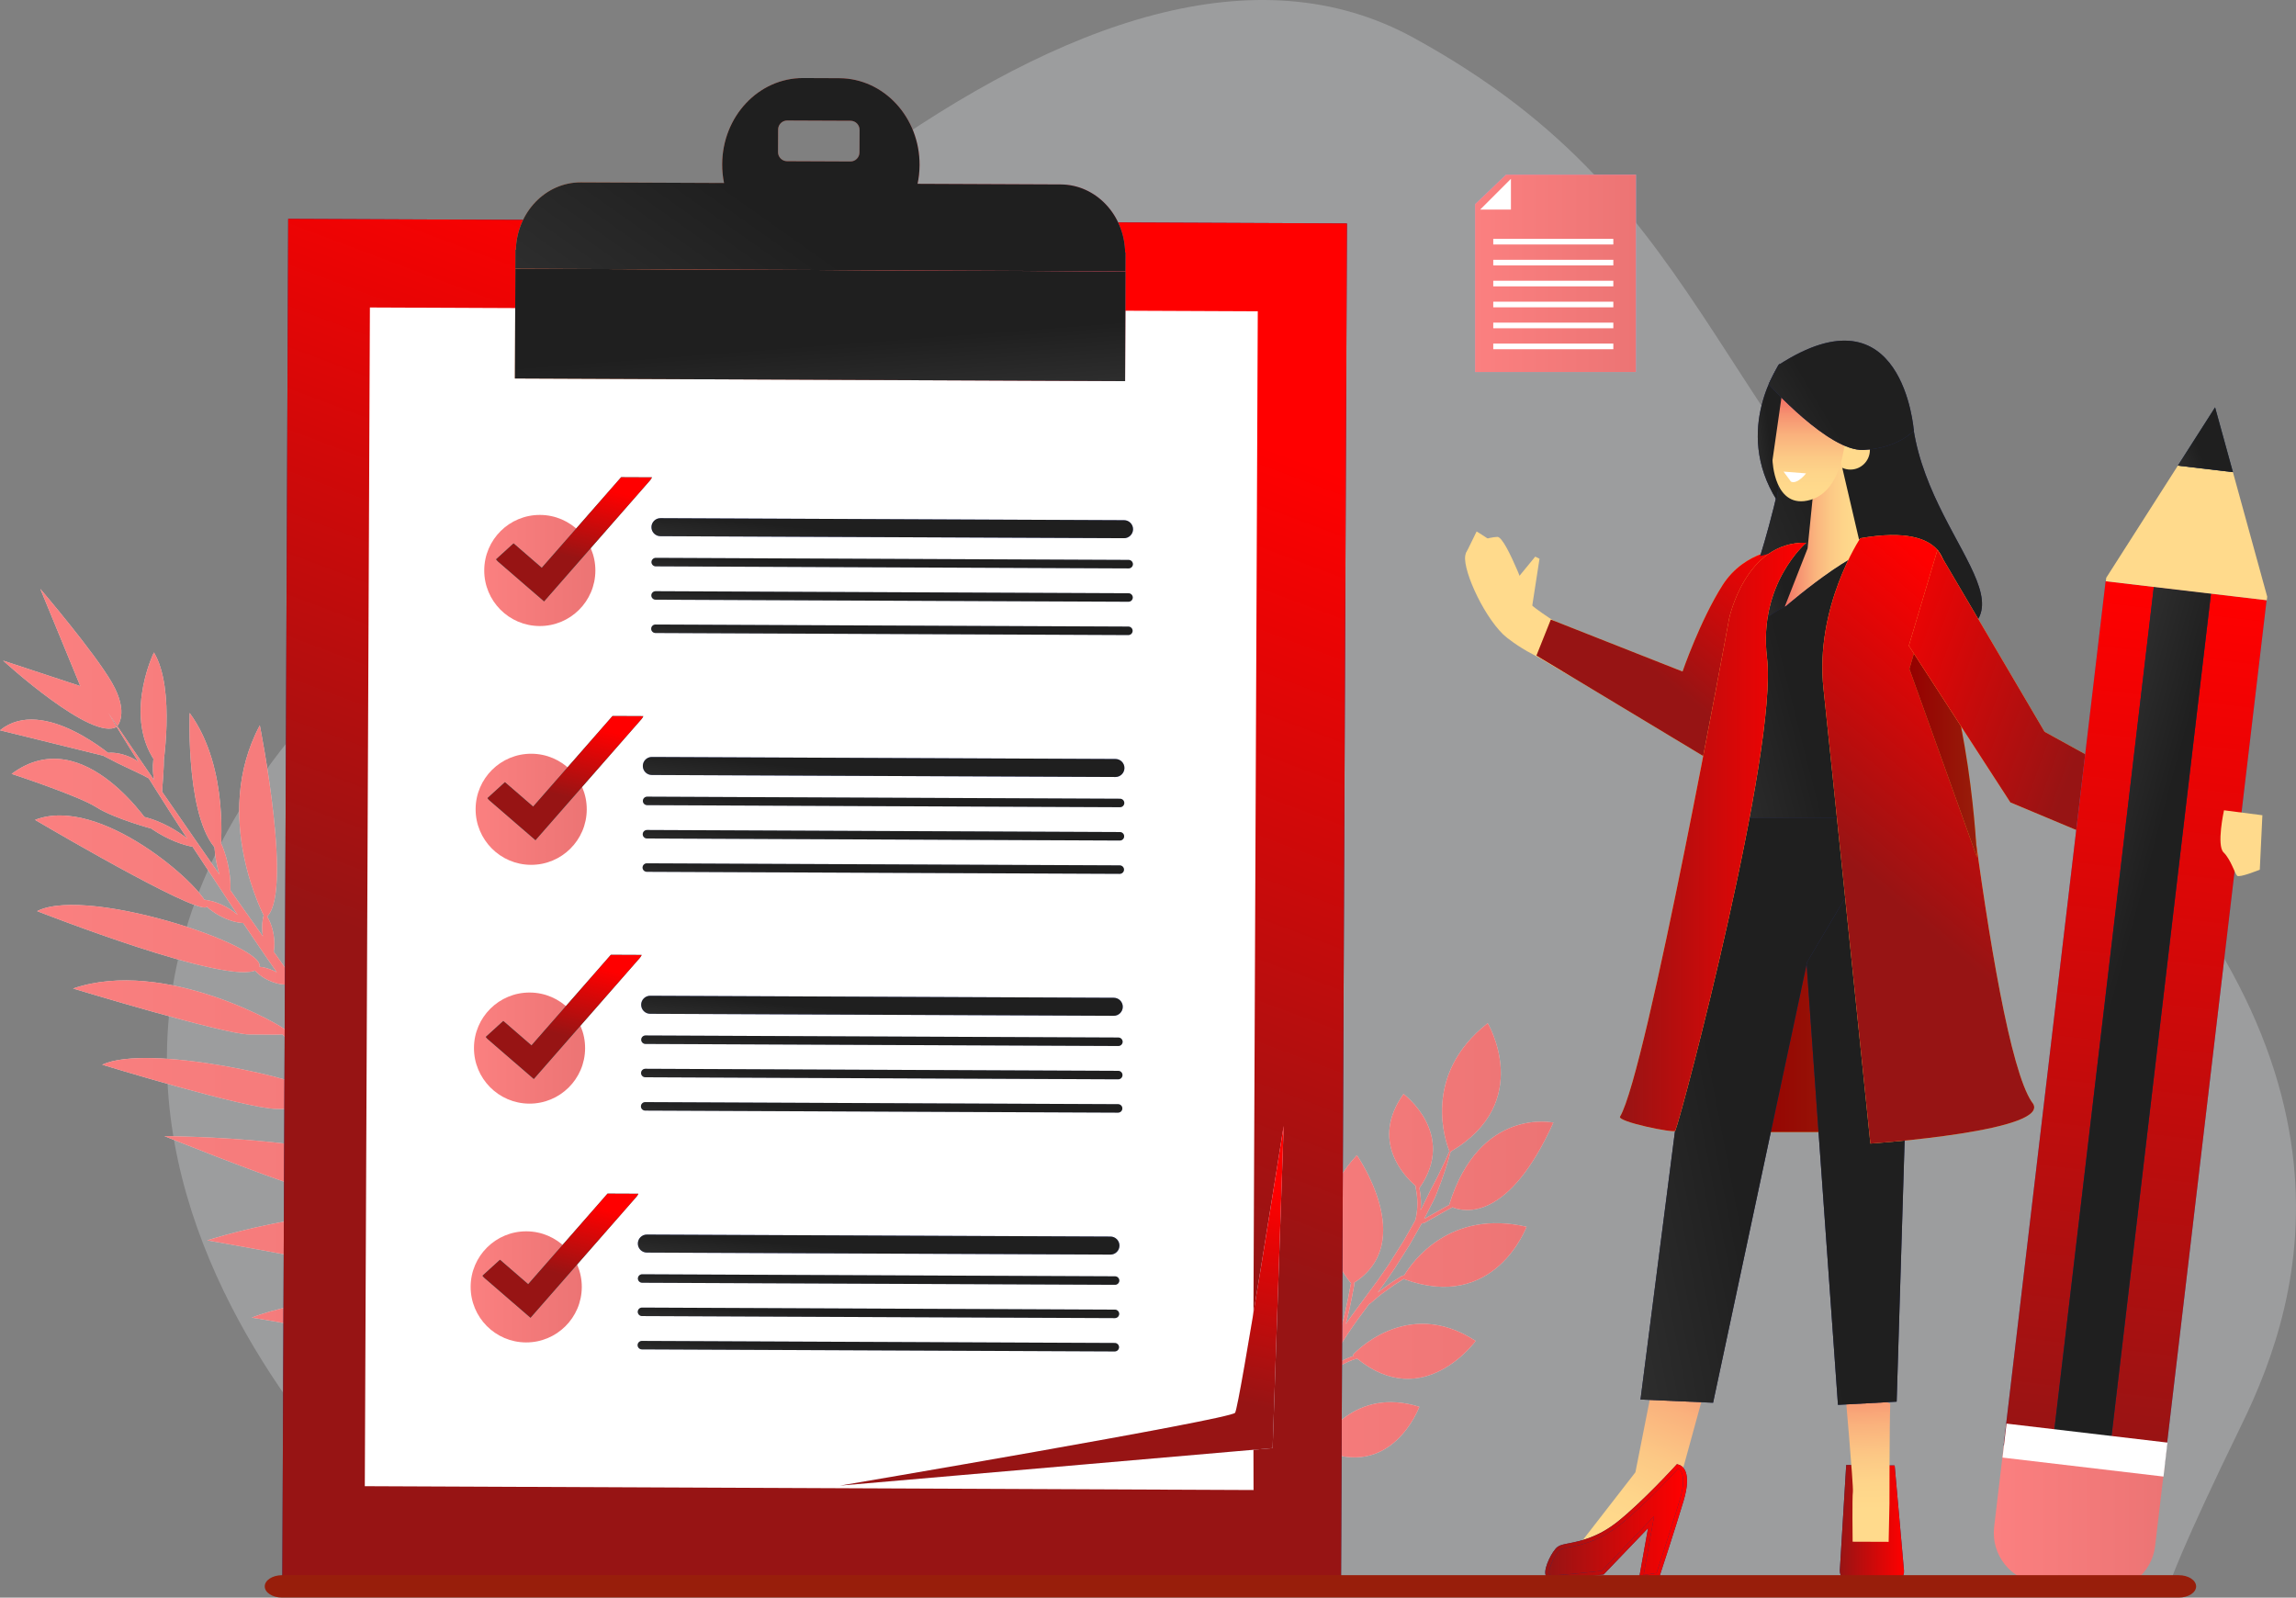 <svg width="743" height="517" viewBox="0 0 743 517" fill="none" xmlns="http://www.w3.org/2000/svg">
<rect x="0" y="0" width="743" height="517" fill="#808080" stroke="none"/>
<path d="M145.469 509.964C145.469 509.964 -19.171 379.515 93.345 239.684C205.866 99.845 356.44 -43.121 457.376 12.184C558.311 67.49 549.233 137.41 660.098 238.639C770.962 339.868 745.311 420.221 725.459 460.921C705.607 501.62 702.293 512.054 702.293 512.054L145.469 509.964Z" fill="#F1F6F9" fill-opacity="0.25"/>
<path d="M462.708 385.554C463.407 384.219 464.077 382.959 464.7 381.769C465.323 380.579 465.835 379.428 466.356 378.386C466.867 377.341 467.345 376.381 467.721 375.491C468.245 374.33 468.681 373.358 469.037 372.533C467.866 369.662 459.967 347.907 481.435 331.098C481.435 331.098 496.663 356.667 469.443 372.695C469.218 373.559 468.935 374.594 468.572 375.801C468.028 377.677 467.259 379.916 466.349 382.481C465.864 383.751 465.346 385.102 464.799 386.52C464.278 387.961 463.43 389.333 462.705 390.843C462.104 392 461.497 393.22 460.858 394.453C462.144 393.728 463.836 392.775 465.541 391.819C466.395 391.337 467.256 390.853 468.061 390.411C468.364 390.253 468.658 390.098 468.945 389.949C478.777 358.069 502.685 363.285 502.685 363.285C488.282 395.159 474.08 392.333 470.027 390.694C469.578 390.932 469.1 391.176 468.595 391.436C467.794 391.885 466.939 392.36 466.095 392.838C464.393 393.794 462.691 394.75 461.415 395.472C461.243 395.545 461.125 395.683 460.953 395.719C460.785 395.762 460.627 395.802 460.475 395.845C460.317 395.881 460.205 395.907 460.073 395.94C459.265 397.368 458.433 398.829 457.586 400.339C457.108 401.17 456.649 402.024 456.138 402.864C455.617 403.692 455.086 404.536 454.551 405.383C453.473 407.081 452.375 408.816 451.26 410.58C450.066 412.324 448.905 414.042 447.638 415.793C447.038 416.62 446.421 417.451 445.811 418.282C446.042 418.094 446.27 417.909 446.524 417.745C446.969 417.425 447.424 417.102 447.879 416.775C448.783 416.126 449.693 415.47 450.544 414.863C451.428 414.296 452.256 413.768 452.965 413.316C453.153 413.221 453.288 413.066 453.473 413C453.658 412.934 453.836 412.878 454.001 412.815C454.156 412.763 454.274 412.736 454.41 412.697C457.101 408.245 469.156 391.288 494.004 396.992C494.004 396.992 483.721 424.87 454.179 413.867C454.136 413.907 454.1 413.943 454.063 413.989C453.925 414.124 453.73 414.187 453.565 414.306C452.866 414.747 452.061 415.268 451.187 415.819C450.353 416.422 449.452 417.059 448.555 417.712C448.11 418.031 447.662 418.351 447.22 418.668C446.768 418.968 446.365 419.324 445.976 419.65C445.185 420.32 444.456 420.946 443.823 421.477C443.658 421.596 443.549 421.774 443.364 421.853C443.262 421.906 443.163 421.955 443.064 422.005C440.693 425.186 438.301 428.391 436.115 431.718C434.868 433.522 433.773 435.418 432.648 437.28C432.094 438.217 431.616 439.196 431.101 440.142C430.603 441.105 430.066 442.045 429.644 443.034C429.545 443.258 429.446 443.469 429.347 443.697C429.472 443.591 429.597 443.486 429.733 443.38C430.29 442.915 430.907 442.46 431.566 442.022C432.203 441.54 432.932 441.161 433.641 440.713C434.373 440.327 435.125 439.922 435.904 439.582C436.636 439.308 437.355 438.979 438.11 438.771C437.995 438.665 437.879 438.583 437.757 438.477C437.757 438.477 454.987 419.225 477.543 433.934C477.543 433.934 460.709 457.192 439.175 439.661C438.991 439.714 438.813 439.763 438.631 439.816C437.853 440.001 437.124 440.367 436.369 440.647C435.627 440.97 434.911 441.359 434.205 441.725C433.529 442.15 432.83 442.516 432.22 442.978C431.586 443.403 430.993 443.842 430.452 444.287C429.894 444.712 429.409 445.164 428.951 445.566C428.71 445.758 428.539 446.008 428.305 446.166C428.272 446.189 428.239 446.216 428.206 446.239C427.82 447.123 427.44 448.01 427.124 448.913C426.751 449.899 426.369 450.871 425.999 451.844C425.669 452.833 425.376 453.829 425.066 454.802C424.752 455.784 424.452 456.75 424.152 457.713C423.902 458.696 423.657 459.662 423.417 460.621C422.942 462.547 422.431 464.41 422.114 466.273C421.764 468.126 421.411 469.926 421.072 471.673C421.012 472.089 420.953 472.498 420.9 472.91C421.141 472.59 421.392 472.274 421.665 471.967C422.839 470.599 424.251 469.487 425.389 468.762C425.531 468.686 425.64 468.548 425.791 468.511C425.95 468.465 426.095 468.432 426.23 468.399C426.418 468.357 426.563 468.333 426.715 468.307C428.011 465.903 438.193 448.613 459.314 455.257C459.314 455.257 450.27 479.775 427.031 468.792C426.919 468.91 426.811 469.029 426.679 469.174C426.586 469.273 426.491 469.382 426.388 469.494C426.289 469.6 426.131 469.636 426.009 469.735C424.954 470.404 423.621 471.459 422.533 472.725C421.975 473.345 421.491 474.024 421.088 474.69C420.867 475.01 420.709 475.353 420.544 475.67C420.518 475.722 420.501 475.762 420.481 475.811C420.435 476.131 420.386 476.448 420.339 476.764C420.227 477.579 420.112 478.383 420.006 479.168C419.914 479.946 419.858 480.718 419.723 481.46C419.475 482.95 419.244 484.361 419.023 485.687C418.549 488.341 418.278 490.672 418.037 492.594C417.543 496.442 417.216 498.641 417.216 498.641C417.216 498.641 417.18 496.426 417.173 492.538C417.173 490.59 417.153 488.229 417.295 485.518C417.328 484.585 417.368 483.596 417.404 482.581C417.345 482.511 417.292 482.452 417.226 482.373C417.134 482.264 417.028 482.145 416.926 482.02C416.814 481.901 416.801 481.72 416.708 481.572C416.556 481.268 416.444 480.909 416.217 480.589C416.006 480.259 415.781 479.91 415.551 479.551C415.313 479.188 415.099 478.799 414.835 478.433C414.545 478.096 414.254 477.74 413.964 477.388C413.671 477.041 413.403 476.665 413.057 476.372C412.734 476.055 412.411 475.746 412.111 475.459C411.814 475.136 411.464 474.915 411.161 474.664C410.847 474.43 410.574 474.176 410.287 474.001C410.145 473.896 409.977 473.853 409.871 473.731C409.818 473.665 409.772 473.612 409.713 473.546C405.069 472.857 384.135 468.363 380.013 442.731C380.013 442.731 409.413 441.801 410.603 472.821C410.712 472.89 410.814 472.979 410.936 473.045C411.243 473.236 411.537 473.5 411.873 473.751C412.196 474.018 412.562 474.262 412.876 474.592C413.202 474.905 413.542 475.228 413.885 475.567C414.244 475.877 414.528 476.273 414.845 476.636C415.155 477.008 415.458 477.381 415.758 477.75C416.042 478.133 416.273 478.538 416.523 478.917C416.764 479.297 416.998 479.669 417.223 480.022C417.338 480.184 417.421 480.358 417.5 480.526C417.599 479.214 417.866 477.862 418.047 476.451C418.285 474.799 418.535 473.078 418.786 471.294C419.136 469.52 419.485 467.694 419.848 465.814C420.168 463.922 420.689 462.016 421.177 460.057C421.425 459.085 421.675 458.096 421.926 457.097C422.081 456.592 422.243 456.078 422.404 455.57C422.355 455.524 422.318 455.481 422.266 455.435C422.183 455.346 422.193 455.217 422.13 455.112C421.777 454.221 421.303 453.038 420.837 451.857C420.366 450.67 419.901 449.487 419.548 448.593C419.525 448.514 419.479 448.445 419.452 448.376C414.482 445.319 398.43 433.373 403.816 409.136C403.816 409.136 431.883 419.248 420.94 448.976C421.237 449.721 421.57 450.575 421.909 451.425C422.262 452.306 422.609 453.183 422.912 453.944C423.206 453.001 423.489 452.049 423.812 451.092C424.195 450.097 424.578 449.091 424.96 448.082C425.676 446.038 426.639 444.069 427.546 442.048C427.981 441.036 428.532 440.073 429.043 439.084C429.574 438.111 430.063 437.102 430.633 436.14C431.494 434.719 432.355 433.288 433.255 431.883C433.301 431.711 433.344 431.537 433.413 431.355C433.71 430.356 434.146 429.229 434.449 427.946C434.772 426.677 435.142 425.331 435.432 423.96C436.065 421.236 436.583 418.483 436.962 416.409C437.022 416.152 437.015 415.898 437.101 415.667C437.147 415.542 437.19 415.423 437.236 415.301C435.152 412.842 420.313 393.912 439.093 373.833C439.093 373.833 458.819 401.977 438.222 415.09C438.222 415.12 438.222 415.143 438.222 415.169C438.229 415.39 438.229 415.621 438.232 415.865C438.225 416.109 438.127 416.347 438.097 416.61C437.721 418.694 437.2 421.461 436.56 424.21C436.27 425.592 435.89 426.96 435.561 428.246C435.534 428.338 435.504 428.424 435.481 428.517C437.569 425.477 439.769 422.552 441.913 419.657C443.222 417.916 444.482 416.175 445.729 414.47C446.969 412.763 448.169 410.972 449.324 409.3C450.422 407.563 451.507 405.845 452.569 404.167C453.1 403.329 453.621 402.498 454.146 401.681C454.647 400.853 455.099 400.006 455.571 399.188C456.405 397.711 457.21 396.283 458.001 394.882C458.114 394.44 458.239 393.995 458.298 393.517C458.4 392.933 458.509 392.336 458.549 391.73C458.621 391.126 458.651 390.523 458.661 389.916C458.694 389.326 458.645 388.736 458.635 388.169C458.559 387.031 458.437 385.973 458.259 385.079C458.232 384.855 458.143 384.654 458.137 384.443C458.133 384.229 458.127 384.021 458.127 383.84C458.127 383.826 458.127 383.816 458.127 383.803C454.472 380.674 443.338 369.249 454.182 354.01C454.182 354.01 471.623 366.938 459.334 384.476C459.347 384.604 459.364 384.74 459.4 384.868C459.584 385.808 459.72 386.919 459.796 388.109C459.805 388.709 459.855 389.323 459.819 389.949C459.812 390.506 459.772 391.06 459.716 391.621C460.023 391.011 460.323 390.408 460.627 389.821C461.398 388.36 462.028 386.913 462.708 385.571V385.554Z" fill="#E0DEDF"/>
<path d="M462.708 385.554C463.407 384.219 464.077 382.959 464.7 381.769C465.323 380.579 465.835 379.428 466.356 378.386C466.867 377.341 467.345 376.381 467.721 375.491C468.245 374.33 468.681 373.358 469.037 372.533C467.866 369.662 459.967 347.907 481.435 331.098C481.435 331.098 496.663 356.667 469.443 372.695C469.218 373.559 468.935 374.594 468.572 375.801C468.028 377.677 467.259 379.916 466.349 382.481C465.864 383.751 465.346 385.102 464.799 386.52C464.278 387.961 463.43 389.333 462.705 390.843C462.104 392 461.497 393.22 460.858 394.453C462.144 393.728 463.836 392.775 465.541 391.819C466.395 391.337 467.256 390.853 468.061 390.411C468.364 390.253 468.658 390.098 468.945 389.949C478.777 358.069 502.685 363.285 502.685 363.285C488.282 395.159 474.08 392.333 470.027 390.694C469.578 390.932 469.1 391.176 468.595 391.436C467.794 391.885 466.939 392.36 466.095 392.838C464.393 393.794 462.691 394.75 461.415 395.472C461.243 395.545 461.125 395.683 460.953 395.719C460.785 395.762 460.627 395.802 460.475 395.845C460.317 395.881 460.205 395.907 460.073 395.94C459.265 397.368 458.433 398.829 457.586 400.339C457.108 401.17 456.649 402.024 456.138 402.864C455.617 403.692 455.086 404.536 454.551 405.383C453.473 407.081 452.375 408.816 451.26 410.58C450.066 412.324 448.905 414.042 447.638 415.793C447.038 416.62 446.421 417.451 445.811 418.282C446.042 418.094 446.27 417.909 446.524 417.745C446.969 417.425 447.424 417.102 447.879 416.775C448.783 416.126 449.693 415.47 450.544 414.863C451.428 414.296 452.256 413.768 452.965 413.316C453.153 413.221 453.288 413.066 453.473 413C453.658 412.934 453.836 412.878 454.001 412.815C454.156 412.763 454.274 412.736 454.41 412.697C457.101 408.245 469.156 391.288 494.004 396.992C494.004 396.992 483.721 424.87 454.179 413.867C454.136 413.907 454.1 413.943 454.063 413.989C453.925 414.124 453.73 414.187 453.565 414.306C452.866 414.747 452.061 415.268 451.187 415.819C450.353 416.422 449.452 417.059 448.555 417.712C448.11 418.031 447.662 418.351 447.22 418.668C446.768 418.968 446.365 419.324 445.976 419.65C445.185 420.32 444.456 420.946 443.823 421.477C443.658 421.596 443.549 421.774 443.364 421.853C443.262 421.906 443.163 421.955 443.064 422.005C440.693 425.186 438.301 428.391 436.115 431.718C434.868 433.522 433.773 435.418 432.648 437.28C432.094 438.217 431.616 439.196 431.101 440.142C430.603 441.105 430.066 442.045 429.644 443.034C429.545 443.258 429.446 443.469 429.347 443.697C429.472 443.591 429.597 443.486 429.733 443.38C430.29 442.915 430.907 442.46 431.566 442.022C432.203 441.54 432.932 441.161 433.641 440.713C434.373 440.327 435.125 439.922 435.904 439.582C436.636 439.308 437.355 438.979 438.11 438.771C437.995 438.665 437.879 438.583 437.757 438.477C437.757 438.477 454.987 419.225 477.543 433.934C477.543 433.934 460.709 457.192 439.175 439.661C438.991 439.714 438.813 439.763 438.631 439.816C437.853 440.001 437.124 440.367 436.369 440.647C435.627 440.97 434.911 441.359 434.205 441.725C433.529 442.15 432.83 442.516 432.22 442.978C431.586 443.403 430.993 443.842 430.452 444.287C429.894 444.712 429.409 445.164 428.951 445.566C428.71 445.758 428.539 446.008 428.305 446.166C428.272 446.189 428.239 446.216 428.206 446.239C427.82 447.123 427.44 448.01 427.124 448.913C426.751 449.899 426.369 450.871 425.999 451.844C425.669 452.833 425.376 453.829 425.066 454.802C424.752 455.784 424.452 456.75 424.152 457.713C423.902 458.696 423.657 459.662 423.417 460.621C422.942 462.547 422.431 464.41 422.114 466.273C421.764 468.126 421.411 469.926 421.072 471.673C421.012 472.089 420.953 472.498 420.9 472.91C421.141 472.59 421.392 472.274 421.665 471.967C422.839 470.599 424.251 469.487 425.389 468.762C425.531 468.686 425.64 468.548 425.791 468.511C425.95 468.465 426.095 468.432 426.23 468.399C426.418 468.357 426.563 468.333 426.715 468.307C428.011 465.903 438.193 448.613 459.314 455.257C459.314 455.257 450.27 479.775 427.031 468.792C426.919 468.91 426.811 469.029 426.679 469.174C426.586 469.273 426.491 469.382 426.388 469.494C426.289 469.6 426.131 469.636 426.009 469.735C424.954 470.404 423.621 471.459 422.533 472.725C421.975 473.345 421.491 474.024 421.088 474.69C420.867 475.01 420.709 475.353 420.544 475.67C420.518 475.722 420.501 475.762 420.481 475.811C420.435 476.131 420.386 476.448 420.339 476.764C420.227 477.579 420.112 478.383 420.006 479.168C419.914 479.946 419.858 480.718 419.723 481.46C419.475 482.95 419.244 484.361 419.023 485.687C418.549 488.341 418.278 490.672 418.037 492.594C417.543 496.442 417.216 498.641 417.216 498.641C417.216 498.641 417.18 496.426 417.173 492.538C417.173 490.59 417.153 488.229 417.295 485.518C417.328 484.585 417.368 483.596 417.404 482.581C417.345 482.511 417.292 482.452 417.226 482.373C417.134 482.264 417.028 482.145 416.926 482.02C416.814 481.901 416.801 481.72 416.708 481.572C416.556 481.268 416.444 480.909 416.217 480.589C416.006 480.259 415.781 479.91 415.551 479.551C415.313 479.188 415.099 478.799 414.835 478.433C414.545 478.096 414.254 477.74 413.964 477.388C413.671 477.041 413.403 476.665 413.057 476.372C412.734 476.055 412.411 475.746 412.111 475.459C411.814 475.136 411.464 474.915 411.161 474.664C410.847 474.43 410.574 474.176 410.287 474.001C410.145 473.896 409.977 473.853 409.871 473.731C409.818 473.665 409.772 473.612 409.713 473.546C405.069 472.857 384.135 468.363 380.013 442.731C380.013 442.731 409.413 441.801 410.603 472.821C410.712 472.89 410.814 472.979 410.936 473.045C411.243 473.236 411.537 473.5 411.873 473.751C412.196 474.018 412.562 474.262 412.876 474.592C413.202 474.905 413.542 475.228 413.885 475.567C414.244 475.877 414.528 476.273 414.845 476.636C415.155 477.008 415.458 477.381 415.758 477.75C416.042 478.133 416.273 478.538 416.523 478.917C416.764 479.297 416.998 479.669 417.223 480.022C417.338 480.184 417.421 480.358 417.5 480.526C417.599 479.214 417.866 477.862 418.047 476.451C418.285 474.799 418.535 473.078 418.786 471.294C419.136 469.52 419.485 467.694 419.848 465.814C420.168 463.922 420.689 462.016 421.177 460.057C421.425 459.085 421.675 458.096 421.926 457.097C422.081 456.592 422.243 456.078 422.404 455.57C422.355 455.524 422.318 455.481 422.266 455.435C422.183 455.346 422.193 455.217 422.13 455.112C421.777 454.221 421.303 453.038 420.837 451.857C420.366 450.67 419.901 449.487 419.548 448.593C419.525 448.514 419.479 448.445 419.452 448.376C414.482 445.319 398.43 433.373 403.816 409.136C403.816 409.136 431.883 419.248 420.94 448.976C421.237 449.721 421.57 450.575 421.909 451.425C422.262 452.306 422.609 453.183 422.912 453.944C423.206 453.001 423.489 452.049 423.812 451.092C424.195 450.097 424.578 449.091 424.96 448.082C425.676 446.038 426.639 444.069 427.546 442.048C427.981 441.036 428.532 440.073 429.043 439.084C429.574 438.111 430.063 437.102 430.633 436.14C431.494 434.719 432.355 433.288 433.255 431.883C433.301 431.711 433.344 431.537 433.413 431.355C433.71 430.356 434.146 429.229 434.449 427.946C434.772 426.677 435.142 425.331 435.432 423.96C436.065 421.236 436.583 418.483 436.962 416.409C437.022 416.152 437.015 415.898 437.101 415.667C437.147 415.542 437.19 415.423 437.236 415.301C435.152 412.842 420.313 393.912 439.093 373.833C439.093 373.833 458.819 401.977 438.222 415.09C438.222 415.12 438.222 415.143 438.222 415.169C438.229 415.39 438.229 415.621 438.232 415.865C438.225 416.109 438.127 416.347 438.097 416.61C437.721 418.694 437.2 421.461 436.56 424.21C436.27 425.592 435.89 426.96 435.561 428.246C435.534 428.338 435.504 428.424 435.481 428.517C437.569 425.477 439.769 422.552 441.913 419.657C443.222 417.916 444.482 416.175 445.729 414.47C446.969 412.763 448.169 410.972 449.324 409.3C450.422 407.563 451.507 405.845 452.569 404.167C453.1 403.329 453.621 402.498 454.146 401.681C454.647 400.853 455.099 400.006 455.571 399.188C456.405 397.711 457.21 396.283 458.001 394.882C458.114 394.44 458.239 393.995 458.298 393.517C458.4 392.933 458.509 392.336 458.549 391.73C458.621 391.126 458.651 390.523 458.661 389.916C458.694 389.326 458.645 388.736 458.635 388.169C458.559 387.031 458.437 385.973 458.259 385.079C458.232 384.855 458.143 384.654 458.137 384.443C458.133 384.229 458.127 384.021 458.127 383.84C458.127 383.826 458.127 383.816 458.127 383.803C454.472 380.674 443.338 369.249 454.182 354.01C454.182 354.01 471.623 366.938 459.334 384.476C459.347 384.604 459.364 384.74 459.4 384.868C459.584 385.808 459.72 386.919 459.796 388.109C459.805 388.709 459.855 389.323 459.819 389.949C459.812 390.506 459.772 391.06 459.716 391.621C460.023 391.011 460.323 390.408 460.627 389.821C461.398 388.36 462.028 386.913 462.708 385.571V385.554Z" fill="url(#paint0_linear_31_119)"/>
<path d="M1.003 213.777L25.986 222.023L13.034 190.551C13.034 190.551 30.419 210.888 36.204 220.879C41.979 230.85 37.853 235.126 37.853 235.126C30.033 240.345 1.003 213.777 1.003 213.777ZM49.799 211.136C49.799 211.136 38.506 234.328 52.553 249.32C52.553 249.32 57.016 222.986 49.799 211.136ZM0 236.33L37.292 245.515C37.292 245.515 14.096 224.819 0 236.33ZM3.757 250.438C3.757 250.438 25.426 257.53 31.207 261.243C36.996 264.946 49.532 268.302 49.532 268.302C49.532 268.302 27.266 232.861 3.757 250.441V250.438ZM61.373 230.728C61.373 230.728 59.931 267.284 71.31 276.031C71.31 276.031 74.512 248.661 61.373 230.728ZM84.077 234.72C68.134 264.619 85.776 297.123 85.776 297.123C95.357 291.195 84.077 234.72 84.077 234.72ZM106.106 249.762C80.617 286.397 104.077 321.09 104.077 321.09C114.038 312.376 106.106 249.762 106.106 249.762ZM126.34 320.134C127.296 317.76 123.55 277.693 123.55 277.693C123.55 277.693 115.344 301.396 111.943 315.073C108.54 328.747 118.104 339.453 118.104 339.453C123.055 336.511 125.387 322.525 126.34 320.134ZM138.108 299.266C131.525 308.433 128.461 340.682 128.448 350.102C128.444 359.526 133.207 363.928 133.207 363.928C145.76 354.616 138.111 299.266 138.111 299.266H138.108ZM166.294 331.463C165.951 325.924 166.337 306.497 166.337 306.497C151.907 322.788 149.19 348.948 145.779 361.531C142.359 374.109 149.312 385.148 149.312 385.148C155.232 386.157 166.66 337.003 166.297 331.46L166.294 331.463ZM180.908 368.92C182.145 359.826 184.342 317.678 184.342 317.678C171.152 331.388 165.42 367.291 163.237 378.356C161.047 389.418 167.376 399.326 167.376 399.326C170.948 397.753 179.662 378.04 180.912 368.92H180.908ZM196.99 383.625L203.699 328.944C203.699 328.944 180.489 380.163 178.177 397.447C175.865 414.701 181.99 420.554 181.99 420.554C186.331 417.527 196.994 383.622 196.994 383.622L196.99 383.625ZM190.272 435.018C202.162 436.456 218.359 404.704 219.609 396.553C220.859 388.396 238.742 363.941 238.742 363.941C238.742 363.941 226.018 373.391 225.444 374.099C224.876 374.798 204.823 392.059 197.953 401.186C191.063 410.319 188.824 431.688 189.731 434.319M183.791 439.948C183.791 439.948 153.761 440.178 146.119 442.134C138.467 444.086 107.023 468.927 107.023 468.927C107.023 468.927 122.877 462.85 134.104 463.038C145.337 463.229 189.596 449.374 184.586 440.999M170.918 427.085C170.918 427.085 159.213 418.292 144.589 417.276C129.958 416.244 94.117 421.19 81.468 426.406C81.468 426.406 93.955 428.233 101.053 430.277C108.167 432.331 155.592 437.112 160.931 434.702C166.291 432.272 174.441 430.666 171.842 428.299M144.381 404.684C131.449 380.503 67.068 401.394 67.068 401.394C67.068 401.394 102.224 407.52 113.715 410.369C125.196 413.234 143.847 403.985 143.847 403.985M53.213 367.657C53.213 367.657 84.064 380.11 98.988 384.776C113.906 389.451 127.313 381.983 127.313 381.983C120.759 368.036 53.213 367.657 53.213 367.657ZM33.071 344.547C33.071 344.547 79.394 358.758 89.427 358.847C99.463 358.939 108.767 358.774 104.044 354.056C99.344 349.334 47.982 337.586 33.071 344.543V344.547ZM23.651 319.89C23.651 319.89 72.698 334.787 80.72 334.761C88.741 334.731 93.846 335.262 92.953 333.715C92.055 332.189 53.292 309.722 23.651 319.89ZM12.009 294.845C12.009 294.845 74.588 319.485 83.223 313.741C91.838 307.984 28.938 286.209 12.009 294.845ZM11.332 265.315C11.332 265.315 11.573 265.46 12.045 265.731C18.579 269.575 68.704 298.831 67.012 292.88C65.202 286.516 32.22 257.118 11.329 265.318M35.106 230.787C35.106 230.787 35.739 231.865 36.94 233.843C38.153 235.822 39.878 238.746 42.194 242.416C44.496 246.083 47.286 250.537 50.502 255.661C53.708 260.762 57.385 266.496 61.458 272.714C65.551 278.913 69.987 285.626 74.674 292.725C79.423 299.791 84.404 307.249 89.72 314.862C95.087 322.432 100.499 330.365 106.218 338.259C111.914 346.169 117.662 354.257 123.609 362.187C126.574 366.153 129.552 370.11 132.508 374.047C135.548 377.951 138.563 381.835 141.545 385.692C144.566 389.524 147.491 393.378 150.496 397.104C153.497 400.807 156.485 404.49 159.414 408.077C165.153 415.39 171.136 422.097 176.71 428.543C182.211 435.061 187.805 440.858 192.831 446.334C195.384 449.035 197.699 451.765 200.166 454.079C202.597 456.447 204.899 458.696 207.06 460.796C209.226 462.906 211.238 464.888 213.115 466.718C215.005 468.531 216.891 470.025 218.494 471.469C225.077 477.12 228.837 480.345 228.837 480.345C228.837 480.345 225.256 476.936 218.963 470.964C217.399 469.467 215.605 467.898 213.788 466.029C212.004 464.126 210.058 462.069 208 459.886C203.864 455.497 199.121 450.64 194.292 445.002C189.424 439.4 183.982 433.502 178.662 426.868C173.263 420.313 167.501 413.461 161.779 406.175C158.88 402.544 155.948 398.861 152.979 395.139C150.018 391.406 147.132 387.526 144.157 383.668C141.202 379.804 138.227 375.906 135.225 371.996C132.306 368.033 129.351 364.059 126.422 360.083C120.426 352.229 114.641 344.207 108.883 336.34C103.111 328.512 97.629 320.645 92.22 313.111C86.861 305.541 81.689 298.221 76.785 291.284C71.923 284.304 67.326 277.699 63.094 271.613C58.876 265.5 55.014 259.901 51.577 254.939C48.183 249.957 45.211 245.618 42.761 242.05C37.886 234.889 35.106 230.79 35.106 230.79V230.787ZM32.655 244.361C32.655 244.381 32.754 244.296 32.88 244.361C32.985 244.368 33.2 244.477 33.42 244.572C33.876 244.807 34.532 245.156 35.317 245.555C36.854 246.399 38.889 247.382 40.901 248.328C42.922 249.278 44.895 250.201 46.425 250.966C47.929 251.721 49.041 252.413 49.041 252.413C49.041 252.413 49.021 252.08 48.846 251.539C48.678 250.989 48.351 250.237 47.774 249.452C46.692 247.827 44.661 246.195 42.405 245.136C40.139 244.084 37.685 243.557 35.779 243.583C34.842 243.583 34.014 243.699 33.45 243.877C33.166 243.939 32.952 244.061 32.8 244.18C32.652 244.296 32.691 244.368 32.655 244.358V244.361ZM69.641 269.476C69.641 269.476 69.351 270.897 69.387 272.932C69.377 274.973 69.687 277.607 70.268 280.205C70.855 282.794 71.696 285.313 72.6 287.143C73.441 288.989 74.321 290.156 74.321 290.156C74.308 290.156 74.605 288.732 74.582 286.691C74.595 284.66 74.281 282.012 73.698 279.424C73.111 276.845 72.25 274.313 71.356 272.48C70.512 270.637 69.644 269.476 69.644 269.476H69.641ZM52.279 237.671C52.279 237.671 51.478 238.806 50.818 240.649C50.109 242.472 49.578 245.011 49.489 247.603C49.453 248.885 49.496 250.194 49.69 251.421C49.862 252.644 50.178 253.785 50.574 254.731C50.749 255.203 50.983 255.621 51.198 255.987C51.382 256.35 51.597 256.644 51.801 256.868C52.203 257.349 52.451 257.557 52.451 257.557C52.451 257.557 52.458 257.204 52.467 256.644C52.461 256.083 52.52 255.295 52.576 254.378C52.655 253.468 52.725 252.407 52.814 251.276C52.876 250.158 52.952 248.941 53.002 247.711C53.074 245.291 53.048 242.808 52.814 240.899C52.639 238.987 52.279 237.671 52.279 237.671ZM64.908 291.093C64.908 291.093 65.535 292.088 66.692 293.173C67.82 294.307 69.486 295.504 71.29 296.46C73.081 297.413 75.02 298.132 76.584 298.422C78.137 298.755 79.311 298.719 79.311 298.719C79.311 298.719 78.695 297.713 77.537 296.638C76.402 295.498 74.74 294.311 72.946 293.358C71.129 292.395 69.206 291.693 67.629 291.406C66.086 291.06 64.908 291.096 64.908 291.096V291.093ZM44.143 263.897C44.143 263.897 45.073 265.061 46.689 266.39C48.285 267.768 50.568 269.308 52.982 270.597C55.393 271.873 57.946 272.918 59.99 273.469C62.002 274.053 63.473 274.181 63.473 274.181C63.473 274.181 62.553 273.011 60.937 271.682C59.344 270.3 57.055 268.757 54.638 267.475C52.22 266.199 49.674 265.16 47.632 264.613C45.634 264.013 44.146 263.894 44.146 263.894L44.143 263.897ZM85.601 295.399C85.601 295.399 85.172 296.404 84.984 297.852C84.757 299.306 84.783 301.192 85.07 303.025C85.367 304.865 85.951 306.659 86.63 307.954C87.27 309.267 88.005 310.098 88.005 310.098C88.005 310.098 88.447 309.085 88.635 307.625C88.876 306.181 88.84 304.298 88.54 302.458C88.243 300.625 87.666 298.821 86.973 297.529C86.33 296.203 85.604 295.399 85.604 295.399H85.601ZM81.547 312.89C81.547 312.89 82.098 313.774 83.084 314.677C84.064 315.637 85.489 316.606 87.049 317.318C88.602 318.017 90.274 318.479 91.637 318.575C92.979 318.723 94.008 318.545 94.008 318.545C94.008 318.545 93.474 317.648 92.471 316.732C91.495 315.785 90.06 314.819 88.507 314.117C86.943 313.408 85.281 312.953 83.919 312.851C82.573 312.699 81.547 312.89 81.547 312.89ZM104.176 317.764C104.176 317.764 103.787 319.059 103.645 320.932C103.467 322.815 103.563 325.261 103.926 327.678C104.302 330.069 104.951 332.436 105.69 334.18C106.389 335.915 107.161 337.039 107.161 337.039C107.161 337.039 107.547 335.737 107.689 333.87C107.867 331.981 107.778 329.538 107.415 327.128C107.029 324.724 106.379 322.37 105.644 320.622C104.938 318.878 104.173 317.77 104.173 317.77L104.176 317.764ZM90.805 334.2C90.812 334.18 91.854 335.338 93.619 336.637C95.354 337.962 97.821 339.449 100.397 340.669C102.982 341.879 105.69 342.852 107.821 343.327C109.935 343.871 111.492 343.943 111.492 343.943C111.492 343.943 110.443 342.802 108.688 341.493C106.947 340.161 104.49 338.707 101.9 337.471C99.308 336.264 96.607 335.295 94.47 334.807C92.352 334.279 90.802 334.203 90.802 334.203L90.805 334.2ZM117.775 334.906C117.775 334.906 117.511 336.521 117.573 338.846C117.606 341.19 117.949 344.24 118.579 347.237C119.223 350.211 120.13 353.152 121.069 355.292C121.934 357.442 122.844 358.817 122.844 358.817C122.844 358.817 123.111 357.205 123.032 354.87C123.032 352.533 122.663 349.473 122.023 346.509C121.393 343.521 120.479 340.577 119.542 338.434C118.662 336.287 117.765 334.912 117.771 334.909L117.775 334.906ZM103.53 357.91C103.53 357.91 105.09 359.054 107.563 360.337C108.794 361.019 110.258 361.722 111.835 362.427C113.411 363.146 115.1 363.835 116.825 364.485C120.252 365.794 123.744 366.869 126.38 367.65C127.042 367.838 127.649 368.023 128.174 368.164C128.728 368.333 129.157 368.504 129.562 368.619C129.958 368.732 130.202 368.887 130.413 368.985C130.611 369.078 130.73 369.137 130.73 369.137C130.73 369.137 130.664 369.035 130.548 368.85C130.426 368.676 130.262 368.313 129.951 368.042C129.651 367.762 129.295 367.32 128.824 367.001C128.385 366.638 127.86 366.196 127.26 365.823C126.086 365.009 124.665 364.168 123.095 363.397C121.515 362.612 119.813 361.854 118.078 361.194C116.33 360.538 114.559 359.974 112.874 359.516C111.205 359.041 109.615 358.698 108.22 358.448C105.466 357.943 103.533 357.914 103.533 357.914L103.53 357.91ZM133.098 356.621C133.098 356.621 132.639 357.808 132.409 359.559C132.122 361.32 132.095 363.614 132.329 365.886C132.57 368.158 133.091 370.393 133.744 372.055C134.341 373.717 135.041 374.782 135.041 374.782C135.041 374.782 135.516 373.588 135.75 371.838C136.033 370.09 136.07 367.782 135.826 365.514C135.568 363.255 135.054 361 134.407 359.351C133.817 357.696 133.095 356.618 133.095 356.618L133.098 356.621ZM122.346 380.885C122.346 380.885 123.53 381.779 125.416 382.656C127.293 383.569 129.889 384.476 132.527 385.105C135.182 385.735 137.89 386.088 139.988 386.105C142.066 386.154 143.53 385.897 143.53 385.897C143.53 385.897 142.346 385.01 140.456 384.133C138.579 383.2 135.984 382.313 133.342 381.683C130.677 381.057 127.986 380.71 125.878 380.687C123.79 380.631 122.346 380.882 122.346 380.882V380.885ZM149.259 380.42C149.259 380.42 148.695 381.264 148.312 382.514C147.89 383.773 147.653 385.445 147.696 387.107C147.745 388.772 148.075 390.421 148.586 391.644C149.048 392.88 149.651 393.681 149.651 393.681C149.651 393.681 150.225 392.834 150.601 391.584C151.033 390.322 151.264 388.66 151.208 386.998C151.162 385.346 150.836 383.684 150.338 382.454C149.876 381.235 149.259 380.42 149.259 380.42ZM140.113 402.604C140.113 402.604 141.386 403.692 143.461 404.922C145.529 406.181 148.392 407.546 151.37 408.657C154.322 409.765 157.392 410.609 159.78 410.985C162.152 411.434 163.84 411.43 163.84 411.43C163.84 411.43 162.57 410.326 160.483 409.099C158.428 407.833 155.552 406.471 152.59 405.36C149.612 404.256 146.551 403.415 144.163 403.029C141.792 402.59 140.11 402.6 140.11 402.6L140.113 402.604ZM168.224 395.449C168.224 395.449 167.547 396.646 167.003 398.476C166.403 400.306 165.948 402.778 165.763 405.268C165.592 407.757 165.704 410.26 166.034 412.159C166.324 414.045 166.828 415.337 166.828 415.337C166.828 415.337 167.511 414.141 168.059 412.311C168.662 410.464 169.107 408.004 169.276 405.512C169.431 403.032 169.338 400.523 169.002 398.621C168.715 396.718 168.22 395.449 168.22 395.449H168.224ZM168.289 429.832C168.289 429.832 169.012 430.567 170.179 431.243C171.344 431.949 172.95 432.565 174.632 432.911C176.307 433.261 178.039 433.317 179.381 433.126C180.72 432.974 181.68 432.562 181.68 432.562C181.68 432.562 180.958 431.81 179.787 431.144C178.633 430.422 177.007 429.806 175.338 429.466C173.656 429.13 171.927 429.057 170.572 429.261C169.253 429.416 168.289 429.832 168.289 429.832ZM182.02 416.854C182.02 416.854 181.469 417.909 181.093 419.492C180.684 421.091 180.48 423.175 180.536 425.285C180.615 427.372 180.964 429.466 181.479 431.012C181.951 432.569 182.577 433.594 182.577 433.594C182.577 433.594 183.125 432.519 183.507 430.94C183.923 429.367 184.127 427.253 184.061 425.166C183.979 423.069 183.633 420.992 183.118 419.426C182.646 417.873 182.023 416.854 182.023 416.854H182.02ZM183.441 442.262C184.22 442.905 185.048 443.509 185.885 444.039C186.71 444.613 187.564 445.091 188.412 445.596C189.279 446.064 190.13 446.578 191.007 446.994C191.895 447.419 192.755 447.864 193.662 448.27L196.278 449.394L195.991 446.45C195.866 445.042 195.671 443.67 195.463 442.282C195.245 440.881 194.959 439.503 194.675 438.124C194.526 437.432 194.319 436.749 194.164 436.064C194.002 435.378 193.765 434.699 193.567 434.019C193.148 432.658 192.683 431.302 192.05 429.98C191.782 431.424 191.693 432.862 191.644 434.286C191.627 434.999 191.598 435.701 191.621 436.41C191.644 437.112 191.634 437.824 191.683 438.536C191.769 439.951 191.842 441.342 192.01 442.754C192.182 444.138 192.36 445.533 192.61 446.921L194.955 445.111C194.038 444.765 193.092 444.475 192.168 444.168C191.245 443.848 190.282 443.617 189.338 443.337C188.382 443.12 187.416 442.862 186.429 442.688C185.46 442.496 184.47 442.351 183.445 442.262H183.441Z" fill="#E0DEDF"/>
<path d="M1.003 213.777L25.986 222.023L13.034 190.551C13.034 190.551 30.419 210.888 36.204 220.879C41.979 230.85 37.853 235.126 37.853 235.126C30.033 240.345 1.003 213.777 1.003 213.777ZM49.799 211.136C49.799 211.136 38.506 234.328 52.553 249.32C52.553 249.32 57.016 222.986 49.799 211.136ZM0 236.33L37.292 245.515C37.292 245.515 14.096 224.819 0 236.33ZM3.757 250.438C3.757 250.438 25.426 257.53 31.207 261.243C36.996 264.946 49.532 268.302 49.532 268.302C49.532 268.302 27.266 232.861 3.757 250.441V250.438ZM61.373 230.728C61.373 230.728 59.931 267.284 71.31 276.031C71.31 276.031 74.512 248.661 61.373 230.728ZM84.077 234.72C68.134 264.619 85.776 297.123 85.776 297.123C95.357 291.195 84.077 234.72 84.077 234.72ZM106.106 249.762C80.617 286.397 104.077 321.09 104.077 321.09C114.038 312.376 106.106 249.762 106.106 249.762ZM126.34 320.134C127.296 317.76 123.55 277.693 123.55 277.693C123.55 277.693 115.344 301.396 111.943 315.073C108.54 328.747 118.104 339.453 118.104 339.453C123.055 336.511 125.387 322.525 126.34 320.134ZM138.108 299.266C131.525 308.433 128.461 340.682 128.448 350.102C128.444 359.526 133.207 363.928 133.207 363.928C145.76 354.616 138.111 299.266 138.111 299.266H138.108ZM166.294 331.463C165.951 325.924 166.337 306.497 166.337 306.497C151.907 322.788 149.19 348.948 145.779 361.531C142.359 374.109 149.312 385.148 149.312 385.148C155.232 386.157 166.66 337.003 166.297 331.46L166.294 331.463ZM180.908 368.92C182.145 359.826 184.342 317.678 184.342 317.678C171.152 331.388 165.42 367.291 163.237 378.356C161.047 389.418 167.376 399.326 167.376 399.326C170.948 397.753 179.662 378.04 180.912 368.92H180.908ZM196.99 383.625L203.699 328.944C203.699 328.944 180.489 380.163 178.177 397.447C175.865 414.701 181.99 420.554 181.99 420.554C186.331 417.527 196.994 383.622 196.994 383.622L196.99 383.625ZM190.272 435.018C202.162 436.456 218.359 404.704 219.609 396.553C220.859 388.396 238.742 363.941 238.742 363.941C238.742 363.941 226.018 373.391 225.444 374.099C224.876 374.798 204.823 392.059 197.953 401.186C191.063 410.319 188.824 431.688 189.731 434.319M183.791 439.948C183.791 439.948 153.761 440.178 146.119 442.134C138.467 444.086 107.023 468.927 107.023 468.927C107.023 468.927 122.877 462.85 134.104 463.038C145.337 463.229 189.596 449.374 184.586 440.999M170.918 427.085C170.918 427.085 159.213 418.292 144.589 417.276C129.958 416.244 94.117 421.19 81.468 426.406C81.468 426.406 93.955 428.233 101.053 430.277C108.167 432.331 155.592 437.112 160.931 434.702C166.291 432.272 174.441 430.666 171.842 428.299M144.381 404.684C131.449 380.503 67.068 401.394 67.068 401.394C67.068 401.394 102.224 407.52 113.715 410.369C125.196 413.234 143.847 403.985 143.847 403.985M53.213 367.657C53.213 367.657 84.064 380.11 98.988 384.776C113.906 389.451 127.313 381.983 127.313 381.983C120.759 368.036 53.213 367.657 53.213 367.657ZM33.071 344.547C33.071 344.547 79.394 358.758 89.427 358.847C99.463 358.939 108.767 358.774 104.044 354.056C99.344 349.334 47.982 337.586 33.071 344.543V344.547ZM23.651 319.89C23.651 319.89 72.698 334.787 80.72 334.761C88.741 334.731 93.846 335.262 92.953 333.715C92.055 332.189 53.292 309.722 23.651 319.89ZM12.009 294.845C12.009 294.845 74.588 319.485 83.223 313.741C91.838 307.984 28.938 286.209 12.009 294.845ZM11.332 265.315C11.332 265.315 11.573 265.46 12.045 265.731C18.579 269.575 68.704 298.831 67.012 292.88C65.202 286.516 32.22 257.118 11.329 265.318M35.106 230.787C35.106 230.787 35.739 231.865 36.94 233.843C38.153 235.822 39.878 238.746 42.194 242.416C44.496 246.083 47.286 250.537 50.502 255.661C53.708 260.762 57.385 266.496 61.458 272.714C65.551 278.913 69.987 285.626 74.674 292.725C79.423 299.791 84.404 307.249 89.72 314.862C95.087 322.432 100.499 330.365 106.218 338.259C111.914 346.169 117.662 354.257 123.609 362.187C126.574 366.153 129.552 370.11 132.508 374.047C135.548 377.951 138.563 381.835 141.545 385.692C144.566 389.524 147.491 393.378 150.496 397.104C153.497 400.807 156.485 404.49 159.414 408.077C165.153 415.39 171.136 422.097 176.71 428.543C182.211 435.061 187.805 440.858 192.831 446.334C195.384 449.035 197.699 451.765 200.166 454.079C202.597 456.447 204.899 458.696 207.06 460.796C209.226 462.906 211.238 464.888 213.115 466.718C215.005 468.531 216.891 470.025 218.494 471.469C225.077 477.12 228.837 480.345 228.837 480.345C228.837 480.345 225.256 476.936 218.963 470.964C217.399 469.467 215.605 467.898 213.788 466.029C212.004 464.126 210.058 462.069 208 459.886C203.864 455.497 199.121 450.64 194.292 445.002C189.424 439.4 183.982 433.502 178.662 426.868C173.263 420.313 167.501 413.461 161.779 406.175C158.88 402.544 155.948 398.861 152.979 395.139C150.018 391.406 147.132 387.526 144.157 383.668C141.202 379.804 138.227 375.906 135.225 371.996C132.306 368.033 129.351 364.059 126.422 360.083C120.426 352.229 114.641 344.207 108.883 336.34C103.111 328.512 97.629 320.645 92.22 313.111C86.861 305.541 81.689 298.221 76.785 291.284C71.923 284.304 67.326 277.699 63.094 271.613C58.876 265.5 55.014 259.901 51.577 254.939C48.183 249.957 45.211 245.618 42.761 242.05C37.886 234.889 35.106 230.79 35.106 230.79V230.787ZM32.655 244.361C32.655 244.381 32.754 244.296 32.88 244.361C32.985 244.368 33.2 244.477 33.42 244.572C33.876 244.807 34.532 245.156 35.317 245.555C36.854 246.399 38.889 247.382 40.901 248.328C42.922 249.278 44.895 250.201 46.425 250.966C47.929 251.721 49.041 252.413 49.041 252.413C49.041 252.413 49.021 252.08 48.846 251.539C48.678 250.989 48.351 250.237 47.774 249.452C46.692 247.827 44.661 246.195 42.405 245.136C40.139 244.084 37.685 243.557 35.779 243.583C34.842 243.583 34.014 243.699 33.45 243.877C33.166 243.939 32.952 244.061 32.8 244.18C32.652 244.296 32.691 244.368 32.655 244.358V244.361ZM69.641 269.476C69.641 269.476 69.351 270.897 69.387 272.932C69.377 274.973 69.687 277.607 70.268 280.205C70.855 282.794 71.696 285.313 72.6 287.143C73.441 288.989 74.321 290.156 74.321 290.156C74.308 290.156 74.605 288.732 74.582 286.691C74.595 284.66 74.281 282.012 73.698 279.424C73.111 276.845 72.25 274.313 71.356 272.48C70.512 270.637 69.644 269.476 69.644 269.476H69.641ZM52.279 237.671C52.279 237.671 51.478 238.806 50.818 240.649C50.109 242.472 49.578 245.011 49.489 247.603C49.453 248.885 49.496 250.194 49.69 251.421C49.862 252.644 50.178 253.785 50.574 254.731C50.749 255.203 50.983 255.621 51.198 255.987C51.382 256.35 51.597 256.644 51.801 256.868C52.203 257.349 52.451 257.557 52.451 257.557C52.451 257.557 52.458 257.204 52.467 256.644C52.461 256.083 52.52 255.295 52.576 254.378C52.655 253.468 52.725 252.407 52.814 251.276C52.876 250.158 52.952 248.941 53.002 247.711C53.074 245.291 53.048 242.808 52.814 240.899C52.639 238.987 52.279 237.671 52.279 237.671ZM64.908 291.093C64.908 291.093 65.535 292.088 66.692 293.173C67.82 294.307 69.486 295.504 71.29 296.46C73.081 297.413 75.02 298.132 76.584 298.422C78.137 298.755 79.311 298.719 79.311 298.719C79.311 298.719 78.695 297.713 77.537 296.638C76.402 295.498 74.74 294.311 72.946 293.358C71.129 292.395 69.206 291.693 67.629 291.406C66.086 291.06 64.908 291.096 64.908 291.096V291.093ZM44.143 263.897C44.143 263.897 45.073 265.061 46.689 266.39C48.285 267.768 50.568 269.308 52.982 270.597C55.393 271.873 57.946 272.918 59.99 273.469C62.002 274.053 63.473 274.181 63.473 274.181C63.473 274.181 62.553 273.011 60.937 271.682C59.344 270.3 57.055 268.757 54.638 267.475C52.22 266.199 49.674 265.16 47.632 264.613C45.634 264.013 44.146 263.894 44.146 263.894L44.143 263.897ZM85.601 295.399C85.601 295.399 85.172 296.404 84.984 297.852C84.757 299.306 84.783 301.192 85.07 303.025C85.367 304.865 85.951 306.659 86.63 307.954C87.27 309.267 88.005 310.098 88.005 310.098C88.005 310.098 88.447 309.085 88.635 307.625C88.876 306.181 88.84 304.298 88.54 302.458C88.243 300.625 87.666 298.821 86.973 297.529C86.33 296.203 85.604 295.399 85.604 295.399H85.601ZM81.547 312.89C81.547 312.89 82.098 313.774 83.084 314.677C84.064 315.637 85.489 316.606 87.049 317.318C88.602 318.017 90.274 318.479 91.637 318.575C92.979 318.723 94.008 318.545 94.008 318.545C94.008 318.545 93.474 317.648 92.471 316.732C91.495 315.785 90.06 314.819 88.507 314.117C86.943 313.408 85.281 312.953 83.919 312.851C82.573 312.699 81.547 312.89 81.547 312.89ZM104.176 317.764C104.176 317.764 103.787 319.059 103.645 320.932C103.467 322.815 103.563 325.261 103.926 327.678C104.302 330.069 104.951 332.436 105.69 334.18C106.389 335.915 107.161 337.039 107.161 337.039C107.161 337.039 107.547 335.737 107.689 333.87C107.867 331.981 107.778 329.538 107.415 327.128C107.029 324.724 106.379 322.37 105.644 320.622C104.938 318.878 104.173 317.77 104.173 317.77L104.176 317.764ZM90.805 334.2C90.812 334.18 91.854 335.338 93.619 336.637C95.354 337.962 97.821 339.449 100.397 340.669C102.982 341.879 105.69 342.852 107.821 343.327C109.935 343.871 111.492 343.943 111.492 343.943C111.492 343.943 110.443 342.802 108.688 341.493C106.947 340.161 104.49 338.707 101.9 337.471C99.308 336.264 96.607 335.295 94.47 334.807C92.352 334.279 90.802 334.203 90.802 334.203L90.805 334.2ZM117.775 334.906C117.775 334.906 117.511 336.521 117.573 338.846C117.606 341.19 117.949 344.24 118.579 347.237C119.223 350.211 120.13 353.152 121.069 355.292C121.934 357.442 122.844 358.817 122.844 358.817C122.844 358.817 123.111 357.205 123.032 354.87C123.032 352.533 122.663 349.473 122.023 346.509C121.393 343.521 120.479 340.577 119.542 338.434C118.662 336.287 117.765 334.912 117.771 334.909L117.775 334.906ZM103.53 357.91C103.53 357.91 105.09 359.054 107.563 360.337C108.794 361.019 110.258 361.722 111.835 362.427C113.411 363.146 115.1 363.835 116.825 364.485C120.252 365.794 123.744 366.869 126.38 367.65C127.042 367.838 127.649 368.023 128.174 368.164C128.728 368.333 129.157 368.504 129.562 368.619C129.958 368.732 130.202 368.887 130.413 368.985C130.611 369.078 130.73 369.137 130.73 369.137C130.73 369.137 130.664 369.035 130.548 368.85C130.426 368.676 130.262 368.313 129.951 368.042C129.651 367.762 129.295 367.32 128.824 367.001C128.385 366.638 127.86 366.196 127.26 365.823C126.086 365.009 124.665 364.168 123.095 363.397C121.515 362.612 119.813 361.854 118.078 361.194C116.33 360.538 114.559 359.974 112.874 359.516C111.205 359.041 109.615 358.698 108.22 358.448C105.466 357.943 103.533 357.914 103.533 357.914L103.53 357.91ZM133.098 356.621C133.098 356.621 132.639 357.808 132.409 359.559C132.122 361.32 132.095 363.614 132.329 365.886C132.57 368.158 133.091 370.393 133.744 372.055C134.341 373.717 135.041 374.782 135.041 374.782C135.041 374.782 135.516 373.588 135.75 371.838C136.033 370.09 136.07 367.782 135.826 365.514C135.568 363.255 135.054 361 134.407 359.351C133.817 357.696 133.095 356.618 133.095 356.618L133.098 356.621ZM122.346 380.885C122.346 380.885 123.53 381.779 125.416 382.656C127.293 383.569 129.889 384.476 132.527 385.105C135.182 385.735 137.89 386.088 139.988 386.105C142.066 386.154 143.53 385.897 143.53 385.897C143.53 385.897 142.346 385.01 140.456 384.133C138.579 383.2 135.984 382.313 133.342 381.683C130.677 381.057 127.986 380.71 125.878 380.687C123.79 380.631 122.346 380.882 122.346 380.882V380.885ZM149.259 380.42C149.259 380.42 148.695 381.264 148.312 382.514C147.89 383.773 147.653 385.445 147.696 387.107C147.745 388.772 148.075 390.421 148.586 391.644C149.048 392.88 149.651 393.681 149.651 393.681C149.651 393.681 150.225 392.834 150.601 391.584C151.033 390.322 151.264 388.66 151.208 386.998C151.162 385.346 150.836 383.684 150.338 382.454C149.876 381.235 149.259 380.42 149.259 380.42ZM140.113 402.604C140.113 402.604 141.386 403.692 143.461 404.922C145.529 406.181 148.392 407.546 151.37 408.657C154.322 409.765 157.392 410.609 159.78 410.985C162.152 411.434 163.84 411.43 163.84 411.43C163.84 411.43 162.57 410.326 160.483 409.099C158.428 407.833 155.552 406.471 152.59 405.36C149.612 404.256 146.551 403.415 144.163 403.029C141.792 402.59 140.11 402.6 140.11 402.6L140.113 402.604ZM168.224 395.449C168.224 395.449 167.547 396.646 167.003 398.476C166.403 400.306 165.948 402.778 165.763 405.268C165.592 407.757 165.704 410.26 166.034 412.159C166.324 414.045 166.828 415.337 166.828 415.337C166.828 415.337 167.511 414.141 168.059 412.311C168.662 410.464 169.107 408.004 169.276 405.512C169.431 403.032 169.338 400.523 169.002 398.621C168.715 396.718 168.22 395.449 168.22 395.449H168.224ZM168.289 429.832C168.289 429.832 169.012 430.567 170.179 431.243C171.344 431.949 172.95 432.565 174.632 432.911C176.307 433.261 178.039 433.317 179.381 433.126C180.72 432.974 181.68 432.562 181.68 432.562C181.68 432.562 180.958 431.81 179.787 431.144C178.633 430.422 177.007 429.806 175.338 429.466C173.656 429.13 171.927 429.057 170.572 429.261C169.253 429.416 168.289 429.832 168.289 429.832ZM182.02 416.854C182.02 416.854 181.469 417.909 181.093 419.492C180.684 421.091 180.48 423.175 180.536 425.285C180.615 427.372 180.964 429.466 181.479 431.012C181.951 432.569 182.577 433.594 182.577 433.594C182.577 433.594 183.125 432.519 183.507 430.94C183.923 429.367 184.127 427.253 184.061 425.166C183.979 423.069 183.633 420.992 183.118 419.426C182.646 417.873 182.023 416.854 182.023 416.854H182.02ZM183.441 442.262C184.22 442.905 185.048 443.509 185.885 444.039C186.71 444.613 187.564 445.091 188.412 445.596C189.279 446.064 190.13 446.578 191.007 446.994C191.895 447.419 192.755 447.864 193.662 448.27L196.278 449.394L195.991 446.45C195.866 445.042 195.671 443.67 195.463 442.282C195.245 440.881 194.959 439.503 194.675 438.124C194.526 437.432 194.319 436.749 194.164 436.064C194.002 435.378 193.765 434.699 193.567 434.019C193.148 432.658 192.683 431.302 192.05 429.98C191.782 431.424 191.693 432.862 191.644 434.286C191.627 434.999 191.598 435.701 191.621 436.41C191.644 437.112 191.634 437.824 191.683 438.536C191.769 439.951 191.842 441.342 192.01 442.754C192.182 444.138 192.36 445.533 192.61 446.921L194.955 445.111C194.038 444.765 193.092 444.475 192.168 444.168C191.245 443.848 190.282 443.617 189.338 443.337C188.382 443.12 187.416 442.862 186.429 442.688C185.46 442.496 184.47 442.351 183.445 442.262H183.441Z" fill="url(#paint1_linear_31_119)"/>
<path d="M433.334 72.298L93.263 70.827L91.366 509.255L91.363 509.98L433.974 511.461L435.874 72.311L433.334 72.298Z" fill="#2E3168"/>
<path d="M433.334 72.298L93.263 70.827L91.366 509.255L91.363 509.98L433.974 511.461L435.874 72.311L433.334 72.298Z" fill="url(#paint2_linear_31_119)"/>
<path d="M405.653 482.188L118.052 480.945L119.701 99.503L407.025 100.746L405.557 440.264L405.653 482.188Z" fill="white"/>
<path d="M166.778 86.967L166.623 122.481L364.09 123.342L364.245 87.829L166.778 86.967Z" fill="url(#paint3_linear_31_119)"/>
<path d="M166.778 86.967L166.623 122.481L364.09 123.342L364.245 87.829L166.778 86.967Z" fill="url(#paint4_linear_31_119)"/>
<path d="M192.667 184.692C192.624 194.62 184.537 202.636 174.606 202.59C164.675 202.547 156.66 194.465 156.703 184.534C156.746 174.606 164.83 166.591 174.761 166.634C184.695 166.677 192.71 174.761 192.667 184.689V184.692Z" fill="url(#paint5_linear_31_119)"/>
<path d="M210.81 170.587C210.803 172.196 212.106 173.511 213.715 173.518L363.733 174.167C365.342 174.174 366.655 172.871 366.662 171.263C366.668 169.654 365.369 168.342 363.759 168.335L213.742 167.686C212.129 167.679 210.816 168.978 210.81 170.587Z" fill="#A4B0FF"/>
<path d="M210.81 170.587C210.803 172.196 212.106 173.511 213.715 173.518L363.733 174.167C365.342 174.174 366.655 172.871 366.662 171.263C366.668 169.654 365.369 168.342 363.759 168.335L213.742 167.686C212.129 167.679 210.816 168.978 210.81 170.587Z" fill="url(#paint6_linear_31_119)"/>
<path d="M210.823 181.899C210.823 182.658 211.44 183.274 212.211 183.277L365.217 183.94C365.985 183.943 366.612 183.334 366.615 182.572C366.615 181.817 365.999 181.197 365.23 181.194L212.224 180.531C211.453 180.528 210.829 181.141 210.826 181.896L210.823 181.899Z" fill="#C6CEE9"/>
<path d="M210.823 181.899C210.823 182.658 211.44 183.274 212.211 183.277L365.217 183.94C365.985 183.943 366.612 183.334 366.615 182.572C366.615 181.817 365.999 181.197 365.23 181.194L212.224 180.531C211.453 180.528 210.829 181.141 210.826 181.896L210.823 181.899Z" fill="url(#paint7_linear_31_119)"/>
<path d="M210.777 192.684C210.777 193.443 211.394 194.063 212.165 194.066L365.171 194.728C365.94 194.732 366.566 194.119 366.57 193.36C366.57 192.602 365.953 191.986 365.184 191.982L212.179 191.32C211.407 191.316 210.783 191.926 210.78 192.684H210.777Z" fill="#C6CEE9"/>
<path d="M210.777 192.684C210.777 193.443 211.394 194.063 212.165 194.066L365.171 194.728C365.94 194.732 366.566 194.119 366.57 193.36C366.57 192.602 365.953 191.986 365.184 191.982L212.179 191.32C211.407 191.316 210.783 191.926 210.78 192.684H210.777Z" fill="url(#paint8_linear_31_119)"/>
<path d="M210.73 203.47C210.73 204.228 211.347 204.845 212.119 204.848L365.125 205.511C365.893 205.511 366.52 204.904 366.523 204.146C366.523 203.387 365.906 202.771 365.138 202.768L212.132 202.105C211.36 202.102 210.737 202.712 210.734 203.473L210.73 203.47Z" fill="#C6CEE9"/>
<path d="M210.73 203.47C210.73 204.228 211.347 204.845 212.119 204.848L365.125 205.511C365.893 205.511 366.52 204.904 366.523 204.146C366.523 203.387 365.906 202.771 365.138 202.768L212.132 202.105C211.36 202.102 210.737 202.712 210.734 203.473L210.73 203.47Z" fill="url(#paint9_linear_31_119)"/>
<path d="M200.998 154.43L175.318 183.746L166.255 175.908C166.232 175.889 166.202 175.872 166.182 175.852L160.536 180.999C160.717 181.27 160.941 181.523 161.199 181.751L176.07 194.61L210.341 155.479C210.612 155.169 210.823 154.829 210.978 154.473L200.994 154.43H200.998Z" fill="#01B2AF"/>
<path d="M200.998 154.43L175.318 183.746L166.255 175.908C166.232 175.889 166.202 175.872 166.182 175.852L160.536 180.999C160.717 181.27 160.941 181.523 161.199 181.751L176.07 194.61L210.341 155.479C210.612 155.169 210.823 154.829 210.978 154.473L200.994 154.43H200.998Z" fill="url(#paint10_linear_31_119)"/>
<path d="M189.876 261.969C189.833 271.896 181.746 279.912 171.815 279.869C161.884 279.826 153.87 271.741 153.913 261.814C153.956 251.886 162.039 243.874 171.97 243.916C181.904 243.959 189.919 252.041 189.876 261.972V261.969Z" fill="url(#paint11_linear_31_119)"/>
<path d="M208.022 247.863C208.016 249.475 209.319 250.787 210.928 250.794L360.946 251.443C362.555 251.45 363.868 250.151 363.875 248.539C363.881 246.93 362.582 245.618 360.972 245.611L210.955 244.962C209.342 244.955 208.029 246.254 208.022 247.863Z" fill="#A4B0FF"/>
<path d="M208.022 247.863C208.016 249.475 209.319 250.787 210.928 250.794L360.946 251.443C362.555 251.45 363.868 250.151 363.875 248.539C363.881 246.93 362.582 245.618 360.972 245.611L210.955 244.962C209.342 244.955 208.029 246.254 208.022 247.863Z" fill="url(#paint12_linear_31_119)"/>
<path d="M208.036 259.179C208.036 259.937 208.653 260.554 209.425 260.557L362.43 261.22C363.199 261.223 363.826 260.613 363.829 259.855C363.829 259.097 363.212 258.48 362.444 258.477L209.438 257.814C208.666 257.811 208.043 258.424 208.039 259.182L208.036 259.179Z" fill="#C6CEE9"/>
<path d="M208.036 259.179C208.036 259.937 208.653 260.554 209.425 260.557L362.43 261.22C363.199 261.223 363.826 260.613 363.829 259.855C363.829 259.097 363.212 258.48 362.444 258.477L209.438 257.814C208.666 257.811 208.043 258.424 208.039 259.182L208.036 259.179Z" fill="url(#paint13_linear_31_119)"/>
<path d="M207.99 269.964C207.99 270.722 208.606 271.339 209.378 271.342L362.384 272.005C363.152 272.008 363.779 271.395 363.782 270.637C363.782 269.878 363.166 269.262 362.397 269.259L209.391 268.596C208.62 268.593 207.996 269.203 207.993 269.964H207.99Z" fill="#C6CEE9"/>
<path d="M207.99 269.964C207.99 270.722 208.606 271.339 209.378 271.342L362.384 272.005C363.152 272.008 363.779 271.395 363.782 270.637C363.782 269.878 363.166 269.262 362.397 269.259L209.391 268.596C208.62 268.593 207.996 269.203 207.993 269.964H207.99Z" fill="url(#paint14_linear_31_119)"/>
<path d="M207.94 280.746C207.94 281.504 208.557 282.121 209.329 282.124L362.334 282.787C363.103 282.79 363.729 282.18 363.733 281.422C363.733 280.664 363.116 280.047 362.347 280.044L209.342 279.381C208.57 279.378 207.947 279.988 207.943 280.749L207.94 280.746Z" fill="#C6CEE9"/>
<path d="M207.94 280.746C207.94 281.504 208.557 282.121 209.329 282.124L362.334 282.787C363.103 282.79 363.729 282.18 363.733 281.422C363.733 280.664 363.116 280.047 362.347 280.044L209.342 279.381C208.57 279.378 207.947 279.988 207.943 280.749L207.94 280.746Z" fill="url(#paint15_linear_31_119)"/>
<path d="M198.211 231.704L172.531 261.022L163.468 253.185C163.444 253.165 163.415 253.145 163.395 253.129L157.749 258.276C157.93 258.549 158.154 258.8 158.411 259.027L173.283 271.883L207.554 232.755C207.825 232.445 208.036 232.106 208.191 231.75L198.207 231.707L198.211 231.704Z" fill="#01B2AF"/>
<path d="M198.211 231.704L172.531 261.022L163.468 253.185C163.444 253.165 163.415 253.145 163.395 253.129L157.749 258.276C157.93 258.549 158.154 258.8 158.411 259.027L173.283 271.883L207.554 232.755C207.825 232.445 208.036 232.106 208.191 231.75L198.207 231.707L198.211 231.704Z" fill="url(#paint16_linear_31_119)"/>
<path d="M189.342 339.245C189.299 349.173 181.212 357.189 171.281 357.146C161.35 357.103 153.336 349.018 153.379 339.09C153.421 329.162 161.505 321.15 171.436 321.193C181.37 321.236 189.385 329.317 189.342 339.248V339.245Z" fill="url(#paint17_linear_31_119)"/>
<path d="M207.485 325.139C207.478 326.751 208.781 328.063 210.391 328.07L360.408 328.72C362.018 328.726 363.33 327.427 363.337 325.815C363.344 324.206 362.044 322.894 360.435 322.888L210.417 322.238C208.804 322.231 207.491 323.53 207.485 325.139Z" fill="#A4B0FF"/>
<path d="M207.485 325.139C207.478 326.751 208.781 328.063 210.391 328.07L360.408 328.72C362.018 328.726 363.33 327.427 363.337 325.815C363.344 324.206 362.044 322.894 360.435 322.888L210.417 322.238C208.804 322.231 207.491 323.53 207.485 325.139Z" fill="url(#paint18_linear_31_119)"/>
<path d="M207.498 336.455C207.498 337.213 208.115 337.83 208.887 337.833L361.892 338.496C362.661 338.499 363.287 337.889 363.291 337.131C363.291 336.373 362.674 335.756 361.906 335.753L208.9 335.09C208.128 335.087 207.505 335.7 207.501 336.458L207.498 336.455Z" fill="#C6CEE9"/>
<path d="M207.498 336.455C207.498 337.213 208.115 337.83 208.887 337.833L361.892 338.496C362.661 338.499 363.287 337.889 363.291 337.131C363.291 336.373 362.674 335.756 361.906 335.753L208.9 335.09C208.128 335.087 207.505 335.7 207.501 336.458L207.498 336.455Z" fill="url(#paint19_linear_31_119)"/>
<path d="M207.452 347.237C207.452 347.995 208.069 348.612 208.841 348.615L361.846 349.278C362.615 349.281 363.242 348.668 363.245 347.91C363.245 347.151 362.628 346.535 361.86 346.532L208.854 345.869C208.082 345.866 207.459 346.476 207.455 347.237H207.452Z" fill="#C6CEE9"/>
<path d="M207.452 347.237C207.452 347.995 208.069 348.612 208.841 348.615L361.846 349.278C362.615 349.281 363.242 348.668 363.245 347.91C363.245 347.151 362.628 346.535 361.86 346.532L208.854 345.869C208.082 345.866 207.459 346.476 207.455 347.237H207.452Z" fill="url(#paint20_linear_31_119)"/>
<path d="M207.406 358.022C207.406 358.781 208.023 359.397 208.795 359.4L361.801 360.063C362.569 360.066 363.196 359.456 363.199 358.698C363.199 357.94 362.582 357.323 361.814 357.32L208.808 356.657C208.036 356.654 207.413 357.264 207.41 358.026L207.406 358.022Z" fill="#C6CEE9"/>
<path d="M207.406 358.022C207.406 358.781 208.023 359.397 208.795 359.4L361.801 360.063C362.569 360.066 363.196 359.456 363.199 358.698C363.199 357.94 362.582 357.323 361.814 357.32L208.808 356.657C208.036 356.654 207.413 357.264 207.41 358.026L207.406 358.022Z" fill="url(#paint21_linear_31_119)"/>
<path d="M197.673 308.98L171.993 338.299L162.93 330.461C162.907 330.441 162.877 330.422 162.857 330.405L157.211 335.552C157.392 335.826 157.617 336.076 157.874 336.304L172.745 349.16L207.017 310.032C207.287 309.722 207.498 309.382 207.653 309.026L197.67 308.983L197.673 308.98Z" fill="#01B2AF"/>
<path d="M197.673 308.98L171.993 338.299L162.93 330.461C162.907 330.441 162.877 330.422 162.857 330.405L157.211 335.552C157.392 335.826 157.617 336.076 157.874 336.304L172.745 349.16L207.017 310.032C207.287 309.722 207.498 309.382 207.653 309.026L197.67 308.983L197.673 308.98Z" fill="url(#paint22_linear_31_119)"/>
<path d="M188.27 416.521C188.227 426.449 180.14 434.465 170.209 434.422C160.278 434.379 152.263 426.294 152.306 416.366C152.349 406.438 160.433 398.426 170.364 398.469C180.298 398.512 188.312 406.593 188.27 416.525V416.521Z" fill="url(#paint23_linear_31_119)"/>
<path d="M206.413 402.416C206.406 404.028 207.709 405.34 209.318 405.346L359.336 405.996C360.945 406.003 362.258 404.704 362.265 403.091C362.271 401.483 360.972 400.17 359.362 400.164L209.345 399.514C207.732 399.508 206.419 400.807 206.413 402.416Z" fill="#A4B0FF"/>
<path d="M206.413 402.416C206.406 404.028 207.709 405.34 209.318 405.346L359.336 405.996C360.945 406.003 362.258 404.704 362.265 403.091C362.271 401.483 360.972 400.17 359.362 400.164L209.345 399.514C207.732 399.508 206.419 400.807 206.413 402.416Z" fill="url(#paint24_linear_31_119)"/>
<path d="M206.426 413.732C206.426 414.49 207.043 415.106 207.814 415.11L360.82 415.772C361.589 415.776 362.215 415.166 362.218 414.407C362.218 413.649 361.602 413.033 360.833 413.029L207.828 412.367C207.056 412.363 206.432 412.977 206.429 413.735L206.426 413.732Z" fill="#C6CEE9"/>
<path d="M206.426 413.732C206.426 414.49 207.043 415.106 207.814 415.11L360.82 415.772C361.589 415.776 362.215 415.166 362.218 414.407C362.218 413.649 361.602 413.033 360.833 413.029L207.828 412.367C207.056 412.363 206.432 412.977 206.429 413.735L206.426 413.732Z" fill="url(#paint25_linear_31_119)"/>
<path d="M206.38 424.513C206.38 425.272 206.997 425.888 207.768 425.892L360.774 426.554C361.543 426.557 362.169 425.944 362.173 425.186C362.173 424.428 361.556 423.811 360.787 423.808L207.782 423.145C207.01 423.142 206.386 423.752 206.383 424.513H206.38Z" fill="#C6CEE9"/>
<path d="M206.38 424.513C206.38 425.272 206.997 425.888 207.768 425.892L360.774 426.554C361.543 426.557 362.169 425.944 362.173 425.186C362.173 424.428 361.556 423.811 360.787 423.808L207.782 423.145C207.01 423.142 206.386 423.752 206.383 424.513H206.38Z" fill="url(#paint26_linear_31_119)"/>
<path d="M206.333 435.299C206.333 436.057 206.95 436.674 207.722 436.677L360.728 437.339C361.496 437.343 362.123 436.733 362.126 435.975C362.126 435.216 361.509 434.6 360.741 434.597L207.735 433.934C206.963 433.931 206.34 434.54 206.337 435.302L206.333 435.299Z" fill="#C6CEE9"/>
<path d="M206.333 435.299C206.333 436.057 206.95 436.674 207.722 436.677L360.728 437.339C361.496 437.343 362.123 436.733 362.126 435.975C362.126 435.216 361.509 434.6 360.741 434.597L207.735 433.934C206.963 433.931 206.34 434.54 206.337 435.302L206.333 435.299Z" fill="url(#paint27_linear_31_119)"/>
<path d="M196.601 386.256L170.921 415.575L161.858 407.738C161.835 407.718 161.805 407.698 161.785 407.682L156.139 412.828C156.32 413.102 156.544 413.353 156.802 413.58L171.673 426.436L205.944 387.308C206.215 386.998 206.426 386.659 206.581 386.303L196.597 386.26L196.601 386.256Z" fill="#01B2AF"/>
<path d="M196.601 386.256L170.921 415.575L161.858 407.738C161.835 407.718 161.805 407.698 161.785 407.682L156.139 412.828C156.32 413.102 156.544 413.353 156.802 413.58L171.673 426.436L205.944 387.308C206.215 386.998 206.426 386.659 206.581 386.303L196.597 386.26L196.601 386.256Z" fill="url(#paint28_linear_31_119)"/>
<path d="M364.105 81.698C363.878 69.538 354.649 59.735 343.248 59.686L296.931 59.485C297.337 57.529 297.568 55.502 297.578 53.415C297.644 37.951 286.014 25.365 271.598 25.306L259.922 25.257C245.509 25.194 233.771 37.677 233.702 53.141C233.692 55.228 233.903 57.259 234.296 59.214L187.979 59.013C176.577 58.964 167.263 68.691 166.927 80.844H166.785L166.759 86.964L364.227 87.817L364.254 81.698H364.105ZM278.132 49.339C278.125 50.955 276.809 52.261 275.19 52.254L254.695 52.165C253.075 52.158 251.769 50.84 251.776 49.224L251.809 41.907C251.815 40.288 253.135 38.986 254.754 38.993L275.249 39.082C276.868 39.088 278.171 40.404 278.165 42.023L278.132 49.339Z" fill="url(#paint29_linear_31_119)"/>
<path d="M364.105 81.698C363.878 69.538 354.649 59.735 343.248 59.686L296.931 59.485C297.337 57.529 297.568 55.502 297.578 53.415C297.644 37.951 286.014 25.365 271.598 25.306L259.922 25.257C245.509 25.194 233.771 37.677 233.702 53.141C233.692 55.228 233.903 57.259 234.296 59.214L187.979 59.013C176.577 58.964 167.263 68.691 166.927 80.844H166.785L166.759 86.964L364.227 87.817L364.254 81.698H364.105ZM278.132 49.339C278.125 50.955 276.809 52.261 275.19 52.254L254.695 52.165C253.075 52.158 251.769 50.84 251.776 49.224L251.809 41.907C251.815 40.288 253.135 38.986 254.754 38.993L275.249 39.082C276.868 39.088 278.171 40.404 278.165 42.023L278.132 49.339Z" fill="url(#paint30_linear_31_119)"/>
<path d="M604.199 283.344H565.416V366.335H604.199V283.344Z" fill="#DDA433"/>
<path d="M604.199 283.344H565.416V366.335H604.199V283.344Z" fill="url(#paint31_linear_31_119)"/>
<path d="M589.588 174.761H571.429V205.841H589.588V174.761Z" fill="#252D66"/>
<path d="M589.588 174.761H571.429V205.841H589.588V174.761Z" fill="url(#paint32_linear_31_119)"/>
<path d="M474.363 179.094C476.082 175.355 481.672 173.868 484.555 173.742C487.434 173.61 495.406 195.675 495.406 195.675C495.406 195.675 505.017 203.539 514.604 206.714C514.749 206.76 513.18 221.083 513.18 221.083C508.694 219.616 501.194 214.397 495.825 211.634C491.398 209.355 487.483 206.335 486.458 205.329C479.492 198.54 472.648 182.826 474.37 179.09L474.363 179.094Z" fill="#FFDA8C"/>
<path d="M577.375 177.58C577.375 177.58 564.681 177.966 557.428 189.361C550.178 200.756 544.479 217.308 544.479 217.308L501.863 200.496L497.203 212.151L556.089 247.626" fill="#FFC753"/>
<path d="M577.375 177.58C577.375 177.58 564.681 177.966 557.428 189.361C550.178 200.756 544.479 217.308 544.479 217.308L501.863 200.496L497.203 212.151L556.089 247.626" fill="url(#paint33_linear_31_119)"/>
<path d="M595.39 508.065L597.448 474.09L613.121 474.245L616.139 508.21C616.327 510.34 614.648 512.176 612.508 512.176H599.255C597.023 512.176 595.251 510.294 595.383 508.065H595.39Z" fill="#252D66"/>
<path d="M595.39 508.065L597.448 474.09L613.121 474.245L616.139 508.21C616.327 510.34 614.648 512.176 612.508 512.176H599.255C597.023 512.176 595.251 510.294 595.383 508.065H595.39Z" fill="url(#paint34_linear_31_119)"/>
<path d="M611.696 454.281C611.439 461.531 611.439 486.652 611.439 486.652L611.178 498.951L599.522 498.908C599.522 498.908 599.348 484.321 599.608 482.765C599.869 481.212 596.844 447.03 596.844 447.03" fill="url(#paint35_linear_31_119)"/>
<path d="M619.222 138.888C625.617 179.944 669.589 204.535 612.451 210.025C612.451 210.025 620.785 173.927 603.328 174.366C585.868 174.784 569.614 179.938 569.614 179.938C569.614 179.938 578.641 151.289 577.487 140.342C576.329 129.375 619.225 138.888 619.225 138.888H619.222Z" fill="#252D66"/>
<path d="M619.222 138.888C625.617 179.944 669.589 204.535 612.451 210.025C612.451 210.025 620.785 173.927 603.328 174.366C585.868 174.784 569.614 179.938 569.614 179.938C569.614 179.938 578.641 151.289 577.487 140.342C576.329 129.375 619.225 138.888 619.225 138.888H619.222Z" fill="url(#paint36_linear_31_119)"/>
<path d="M592.474 145.631C592.474 149.119 595.301 151.961 598.793 151.961C602.286 151.961 605.109 149.119 605.109 145.631C605.109 142.142 602.276 139.317 598.793 139.317C595.311 139.317 592.474 142.139 592.474 145.631Z" fill="#FFDA8C"/>
<path d="M594.723 145.182L602.745 179.549L603.902 202.636L575.561 201.406L584.948 177.475L587.748 149.637L594.723 145.182Z" fill="url(#paint37_linear_31_119)"/>
<path d="M575.907 117.713C575.907 117.713 560.63 138.983 574.964 161.836L579.941 125.495L575.907 117.716V117.713Z" fill="#252D66"/>
<path d="M575.907 117.713C575.907 117.713 560.63 138.983 574.964 161.836L579.941 125.495L575.907 117.716V117.713Z" fill="url(#paint38_linear_31_119)"/>
<path d="M576.857 126.118L573.592 148.908C573.592 148.908 574.054 165.206 585.943 161.741C597.823 158.262 597.365 137.463 597.365 137.463L576.857 126.115V126.118Z" fill="url(#paint39_linear_31_119)"/>
<path d="M572.329 124.337C572.329 124.337 591.827 146.188 603.074 145.604C614.337 145.037 619.321 139.372 619.321 139.372C619.321 139.372 615.881 91.896 575.478 118.152L572.329 124.337Z" fill="#252D66"/>
<path d="M572.329 124.337C572.329 124.337 591.827 146.188 603.074 145.604C614.337 145.037 619.321 139.372 619.321 139.372C619.321 139.372 615.881 91.896 575.478 118.152L572.329 124.337Z" fill="url(#paint40_linear_31_119)"/>
<path d="M577.17 152.614L584.45 153.187C584.45 153.187 581.672 156.824 579.565 155.868" fill="white"/>
<path d="M619.47 266.792L613.77 453.592L594.776 454.627L584.582 311.42L570.251 300.632" fill="#252D66"/>
<path d="M619.47 266.792L613.77 453.592L594.776 454.627L584.582 311.42L570.251 300.632" fill="url(#paint41_linear_31_119)"/>
<path d="M537.091 436.674L529.228 476.438L512.398 498.134L502.549 504.349L514.469 504.177C514.469 504.177 533.12 490.019 533.292 489.501C533.433 489.079 537.289 482.624 538.671 480.309L543.18 480.566L553.671 442.368L537.091 436.674Z" fill="url(#paint42_linear_31_119)"/>
<path d="M612.346 177.837C606.564 171.395 578.022 196.094 578.022 196.094C578.022 196.094 564.902 202.055 563.114 212.039C563.025 212.567 562.936 213.098 562.877 213.569C561.722 222.808 570.377 227.414 570.377 227.414L566.531 254.543L564.456 273.839L615.878 269.292C615.878 269.292 618.17 226.715 616.901 200.667" fill="#252D66"/>
<path d="M612.346 177.837C606.564 171.395 578.022 196.094 578.022 196.094C578.022 196.094 564.902 202.055 563.114 212.039C563.025 212.567 562.936 213.098 562.877 213.569C561.722 222.808 570.377 227.414 570.377 227.414L566.531 254.543L564.456 273.839L615.878 269.292C615.878 269.292 618.17 226.715 616.901 200.667" fill="url(#paint43_linear_31_119)"/>
<path d="M555.053 264.722L612.389 264.719L584.786 311.351L554.364 453.938L530.877 452.903L555.053 264.722Z" fill="#252D66"/>
<path d="M555.053 264.722L612.389 264.719L584.786 311.351L554.364 453.938L530.877 452.903L555.053 264.722Z" fill="url(#paint44_linear_31_119)"/>
<path d="M602.009 174.177C602.009 174.177 587.174 196.443 590.11 223.029C591.475 235.403 605.268 370.074 605.268 370.074C605.268 370.074 665.714 365.942 657.514 356.614C643.613 336.155 629.315 185.394 629.315 185.394C629.315 185.394 631.845 168.955 602.013 174.177H602.009Z" fill="#FFC753"/>
<path d="M602.009 174.177C602.009 174.177 587.174 196.443 590.11 223.029C591.475 235.403 605.268 370.074 605.268 370.074C605.268 370.074 665.714 365.942 657.514 356.614C643.613 336.155 629.315 185.394 629.315 185.394C629.315 185.394 631.845 168.955 602.013 174.177H602.009Z" fill="url(#paint45_linear_31_119)"/>
<path d="M584.499 175.638C584.499 175.638 568.915 188.883 571.808 212.824C575.383 242.433 544.433 360.268 542.124 365.939C541.781 366.787 523.272 362.988 524.251 361.353C532.8 347.089 559.542 200.258 559.542 200.258C559.542 200.258 564.727 175.127 584.499 175.635V175.638Z" fill="#FFC753"/>
<path d="M584.499 175.638C584.499 175.638 568.915 188.883 571.808 212.824C575.383 242.433 544.433 360.268 542.124 365.939C541.781 366.787 523.272 362.988 524.251 361.353C532.8 347.089 559.542 200.258 559.542 200.258C559.542 200.258 564.727 175.127 584.499 175.635V175.638Z" fill="url(#paint46_linear_31_119)"/>
<path d="M533.315 494.53L518.948 509.515L518.5 509.568C518.002 509.627 506.257 511.006 502.589 511.006C501.943 511.006 501.56 510.966 501.27 510.871C500.637 510.659 500.201 510.112 500.083 509.37C499.72 507.128 502.279 501.902 504.073 500.557C504.835 499.986 505.97 499.766 507.691 499.429C511.158 498.75 516.959 497.616 523.437 492.466C531.475 486.072 542.022 474.529 542.128 474.413L542.672 473.817L543.44 474.064C544.179 474.305 547.721 475.99 544.809 485.69C542.134 494.619 537.302 509.298 537.253 509.446L537.012 510.181L530.34 511.18L533.318 494.533L533.315 494.53Z" fill="#252D66"/>
<path d="M533.315 494.53L518.948 509.515L518.5 509.568C518.002 509.627 506.257 511.006 502.589 511.006C501.943 511.006 501.56 510.966 501.27 510.871C500.637 510.659 500.201 510.112 500.083 509.37C499.72 507.128 502.279 501.902 504.073 500.557C504.835 499.986 505.97 499.766 507.691 499.429C511.158 498.75 516.959 497.616 523.437 492.466C531.475 486.072 542.022 474.529 542.128 474.413L542.672 473.817L543.44 474.064C544.179 474.305 547.721 475.99 544.809 485.69C542.134 494.619 537.302 509.298 537.253 509.446L537.012 510.181L530.34 511.18L533.318 494.533L533.315 494.53Z" fill="url(#paint47_linear_31_119)"/>
<path d="M543.051 475.258C543.051 475.258 546.313 476.313 543.605 485.33C540.904 494.348 536.059 509.054 536.059 509.054L531.88 509.68L535.28 490.669L518.354 508.325C518.354 508.325 503.018 510.132 501.665 509.68C500.31 509.229 503.018 502.914 504.825 501.563C506.626 500.211 514.69 501.025 524.218 493.448C532.428 486.92 543.054 475.261 543.054 475.261L543.051 475.258Z" fill="#252D66"/>
<path d="M543.051 475.258C543.051 475.258 546.313 476.313 543.605 485.33C540.904 494.348 536.059 509.054 536.059 509.054L531.88 509.68L535.28 490.669L518.354 508.325C518.354 508.325 503.018 510.132 501.665 509.68C500.31 509.229 503.018 502.914 504.825 501.563C506.626 500.211 514.69 501.025 524.218 493.448C532.428 486.92 543.054 475.261 543.054 475.261L543.051 475.258Z" fill="url(#paint48_linear_31_119)"/>
<path d="M617.89 216.461L639.777 277.472C639.777 277.472 637.561 224.723 622.712 200.037L617.89 216.461Z" fill="#DDA433"/>
<path d="M617.89 216.461L639.777 277.472C639.777 277.472 637.561 224.723 622.712 200.037L617.89 216.461Z" fill="url(#paint49_linear_31_119)"/>
<path d="M489.733 188.758L496.814 180.126L498.193 180.815L495.604 197.561" fill="#FFDA8C"/>
<path d="M474.363 179.094L477.843 171.982C477.843 171.982 488.242 178.246 489.238 181.237C490.234 184.227 491.517 197.331 491.517 197.331L474.363 179.094Z" fill="#FFDA8C"/>
<path d="M626.996 177.9L661.64 236.811L724.497 271.445L721.285 289.299L650.568 259.664L617.712 208.963L626.996 177.9Z" fill="#FFC753"/>
<path d="M626.996 177.9L661.64 236.811L724.497 271.445L721.285 289.299L650.568 259.664L617.712 208.963L626.996 177.9Z" fill="url(#paint50_linear_31_119)"/>
<path d="M681.392 188.072L648.384 467.706L700.477 473.851L733.485 194.218L681.392 188.072Z" fill="#4673B7"/>
<path d="M681.392 188.072L648.384 467.706L700.477 473.851L733.485 194.218L681.392 188.072Z" fill="url(#paint51_linear_31_119)"/>
<path d="M697.409 500.3L700.529 473.883L648.438 467.733L645.318 494.151C644.259 503.112 650.667 511.237 659.632 512.295L679.262 514.613C688.227 515.671 696.353 509.265 697.412 500.303L697.409 500.3Z" fill="url(#paint52_linear_31_119)"/>
<path d="M682.475 471.779L715.482 192.146L696.986 189.964L663.978 469.597L682.475 471.779Z" fill="#1A335F"/>
<path d="M682.475 471.779L715.482 192.146L696.986 189.964L663.978 469.597L682.475 471.779Z" fill="url(#paint53_linear_31_119)"/>
<path d="M733.689 193.12L722.584 152.782L704.773 150.678L681.594 186.971L681.462 188.105L733.553 194.251L733.689 193.12Z" fill="#FFDA8C"/>
<path d="M716.815 131.822L704.773 150.678L722.584 152.782L716.815 131.822Z" fill="#1A335F"/>
<path d="M716.815 131.822L704.773 150.678L722.584 152.782L716.815 131.822Z" fill="url(#paint54_linear_31_119)"/>
<path d="M700.121 477.831L701.418 466.839L649.326 460.694L648.028 471.686L700.121 477.831Z" fill="white"/>
<path d="M732.122 263.818L719.701 262.216C719.701 262.216 717.208 273.552 719.563 275.847C721.918 278.141 723.197 282.705 723.962 283.407C724.728 284.109 731.284 281.442 731.284 281.442L732.122 263.818Z" fill="#FFDA8C"/>
<g style="mix-blend-mode:multiply">
<path d="M415.402 364.36C415.402 364.36 401.117 455.049 399.686 457.192C398.258 459.335 271.826 480.757 271.826 480.757L411.83 468.617L415.402 364.36Z" fill="#E3EFFF"/>
<path d="M415.402 364.36C415.402 364.36 401.117 455.049 399.686 457.192C398.258 459.335 271.826 480.757 271.826 480.757L411.83 468.617L415.402 364.36Z" fill="url(#paint55_linear_31_119)"/>
</g>
<path d="M529.404 120.387H477.345V66.082L487.345 56.537H529.404V120.387Z" fill="#A4B0FF"/>
<path d="M529.404 120.387H477.345V66.082L487.345 56.537H529.404V120.387Z" fill="url(#paint56_linear_31_119)"/>
<path d="M478.988 67.826H488.948V57.872L478.988 67.826Z" fill="white"/>
<path d="M522.082 77.296H483.229V79.116H522.082V77.296Z" fill="white"/>
<path d="M522.082 84.072H483.229V85.892H522.082V84.072Z" fill="white"/>
<path d="M522.082 90.851H483.229V92.671H522.082V90.851Z" fill="white"/>
<path d="M522.082 97.63H483.229V99.45H522.082V97.63Z" fill="white"/>
<path d="M522.082 104.409H483.229V106.229H522.082V104.409Z" fill="white"/>
<path d="M522.082 111.188H483.229V113.008H522.082V111.188Z" fill="white"/>
<path d="M705.054 516.999H91.297C88.191 516.999 85.673 515.376 85.673 513.373C85.673 511.37 88.191 509.746 91.297 509.746H705.054C708.16 509.746 710.678 511.37 710.678 513.373C710.678 515.376 708.16 516.999 705.054 516.999Z" fill="url(#paint57_linear_31_119)"/>
<defs>
<linearGradient id="paint0_linear_31_119" x1="380.006" y1="414.86" x2="502.673" y2="414.86" gradientUnits="userSpaceOnUse">
<stop stop-color="#FB8080"/>
<stop offset="1" stop-color="#EC7474"/>
</linearGradient>
<linearGradient id="paint1_linear_31_119" x1="-0.013" y1="335.432" x2="238.717" y2="335.432" gradientUnits="userSpaceOnUse">
<stop stop-color="#FB8080"/>
<stop offset="1" stop-color="#EC7474"/>
</linearGradient>
<linearGradient id="paint2_linear_31_119" x1="139.803" y1="310.126" x2="227.765" y2="75.983" gradientUnits="userSpaceOnUse">
<stop stop-color="#971414"/>
<stop offset="1" stop-color="#FF0000"/>
</linearGradient>
<linearGradient id="paint3_linear_31_119" x1="166.631" y1="105.137" x2="364.251" y2="105.137" gradientUnits="userSpaceOnUse">
<stop offset="0.1" stop-color="#F6895D"/>
<stop offset="0.95" stop-color="#F16680"/>
</linearGradient>
<linearGradient id="paint4_linear_31_119" x1="371.342" y1="130.105" x2="369.313" y2="103.45" gradientUnits="userSpaceOnUse">
<stop stop-color="#333333"/>
<stop offset="1" stop-color="#1F1F1F"/>
</linearGradient>
<linearGradient id="paint5_linear_31_119" x1="156.701" y1="184.61" x2="192.663" y2="184.61" gradientUnits="userSpaceOnUse">
<stop stop-color="#FB8080"/>
<stop offset="1" stop-color="#EC7474"/>
</linearGradient>
<linearGradient id="paint6_linear_31_119" x1="181.271" y1="174.406" x2="182.278" y2="163.566" gradientUnits="userSpaceOnUse">
<stop stop-color="#333333"/>
<stop offset="1" stop-color="#1F1F1F"/>
</linearGradient>
<linearGradient id="paint7_linear_31_119" x1="181.295" y1="184.066" x2="181.576" y2="178.329" gradientUnits="userSpaceOnUse">
<stop stop-color="#333333"/>
<stop offset="1" stop-color="#1F1F1F"/>
</linearGradient>
<linearGradient id="paint8_linear_31_119" x1="181.249" y1="194.854" x2="181.53" y2="189.117" gradientUnits="userSpaceOnUse">
<stop stop-color="#333333"/>
<stop offset="1" stop-color="#1F1F1F"/>
</linearGradient>
<linearGradient id="paint9_linear_31_119" x1="181.203" y1="205.636" x2="181.483" y2="199.905" gradientUnits="userSpaceOnUse">
<stop stop-color="#333333"/>
<stop offset="1" stop-color="#1F1F1F"/>
</linearGradient>
<linearGradient id="paint10_linear_31_119" x1="167.628" y1="176.251" x2="173.033" y2="153.152" gradientUnits="userSpaceOnUse">
<stop stop-color="#971414"/>
<stop offset="1" stop-color="#FF0000"/>
</linearGradient>
<linearGradient id="paint11_linear_31_119" x1="153.911" y1="261.891" x2="189.873" y2="261.891" gradientUnits="userSpaceOnUse">
<stop stop-color="#FB8080"/>
<stop offset="1" stop-color="#EC7474"/>
</linearGradient>
<linearGradient id="paint12_linear_31_119" x1="178.484" y1="251.682" x2="179.491" y2="240.842" gradientUnits="userSpaceOnUse">
<stop stop-color="#333333"/>
<stop offset="1" stop-color="#1F1F1F"/>
</linearGradient>
<linearGradient id="paint13_linear_31_119" x1="178.509" y1="261.345" x2="178.788" y2="255.614" gradientUnits="userSpaceOnUse">
<stop stop-color="#333333"/>
<stop offset="1" stop-color="#1F1F1F"/>
</linearGradient>
<linearGradient id="paint14_linear_31_119" x1="178.462" y1="272.131" x2="178.743" y2="266.394" gradientUnits="userSpaceOnUse">
<stop stop-color="#333333"/>
<stop offset="1" stop-color="#1F1F1F"/>
</linearGradient>
<linearGradient id="paint15_linear_31_119" x1="178.412" y1="282.912" x2="178.692" y2="277.181" gradientUnits="userSpaceOnUse">
<stop stop-color="#333333"/>
<stop offset="1" stop-color="#1F1F1F"/>
</linearGradient>
<linearGradient id="paint16_linear_31_119" x1="164.841" y1="253.524" x2="170.246" y2="230.425" gradientUnits="userSpaceOnUse">
<stop stop-color="#971414"/>
<stop offset="1" stop-color="#FF0000"/>
</linearGradient>
<linearGradient id="paint17_linear_31_119" x1="153.377" y1="339.167" x2="189.338" y2="339.167" gradientUnits="userSpaceOnUse">
<stop stop-color="#FB8080"/>
<stop offset="1" stop-color="#EC7474"/>
</linearGradient>
<linearGradient id="paint18_linear_31_119" x1="177.946" y1="328.959" x2="178.953" y2="318.118" gradientUnits="userSpaceOnUse">
<stop stop-color="#333333"/>
<stop offset="1" stop-color="#1F1F1F"/>
</linearGradient>
<linearGradient id="paint19_linear_31_119" x1="177.97" y1="338.622" x2="178.25" y2="332.89" gradientUnits="userSpaceOnUse">
<stop stop-color="#333333"/>
<stop offset="1" stop-color="#1F1F1F"/>
</linearGradient>
<linearGradient id="paint20_linear_31_119" x1="177.925" y1="349.404" x2="178.205" y2="343.667" gradientUnits="userSpaceOnUse">
<stop stop-color="#333333"/>
<stop offset="1" stop-color="#1F1F1F"/>
</linearGradient>
<linearGradient id="paint21_linear_31_119" x1="177.879" y1="360.189" x2="178.159" y2="354.457" gradientUnits="userSpaceOnUse">
<stop stop-color="#333333"/>
<stop offset="1" stop-color="#1F1F1F"/>
</linearGradient>
<linearGradient id="paint22_linear_31_119" x1="164.303" y1="330.801" x2="169.708" y2="307.701" gradientUnits="userSpaceOnUse">
<stop stop-color="#971414"/>
<stop offset="1" stop-color="#FF0000"/>
</linearGradient>
<linearGradient id="paint23_linear_31_119" x1="152.304" y1="416.443" x2="188.266" y2="416.443" gradientUnits="userSpaceOnUse">
<stop stop-color="#FB8080"/>
<stop offset="1" stop-color="#EC7474"/>
</linearGradient>
<linearGradient id="paint24_linear_31_119" x1="176.874" y1="406.235" x2="177.881" y2="395.395" gradientUnits="userSpaceOnUse">
<stop stop-color="#333333"/>
<stop offset="1" stop-color="#1F1F1F"/>
</linearGradient>
<linearGradient id="paint25_linear_31_119" x1="176.898" y1="415.898" x2="177.178" y2="410.167" gradientUnits="userSpaceOnUse">
<stop stop-color="#333333"/>
<stop offset="1" stop-color="#1F1F1F"/>
</linearGradient>
<linearGradient id="paint26_linear_31_119" x1="176.852" y1="426.68" x2="177.133" y2="420.943" gradientUnits="userSpaceOnUse">
<stop stop-color="#333333"/>
<stop offset="1" stop-color="#1F1F1F"/>
</linearGradient>
<linearGradient id="paint27_linear_31_119" x1="176.806" y1="437.465" x2="177.086" y2="431.734" gradientUnits="userSpaceOnUse">
<stop stop-color="#333333"/>
<stop offset="1" stop-color="#1F1F1F"/>
</linearGradient>
<linearGradient id="paint28_linear_31_119" x1="163.231" y1="408.077" x2="168.636" y2="384.978" gradientUnits="userSpaceOnUse">
<stop stop-color="#971414"/>
<stop offset="1" stop-color="#FF0000"/>
</linearGradient>
<linearGradient id="paint29_linear_31_119" x1="166.759" y1="56.537" x2="364.254" y2="56.537" gradientUnits="userSpaceOnUse">
<stop offset="0.1" stop-color="#F6895D"/>
<stop offset="0.95" stop-color="#F16680"/>
</linearGradient>
<linearGradient id="paint30_linear_31_119" x1="129.327" y1="90.125" x2="179.09" y2="19.802" gradientUnits="userSpaceOnUse">
<stop stop-color="#333333"/>
<stop offset="1" stop-color="#1F1F1F"/>
</linearGradient>
<linearGradient id="paint31_linear_31_119" x1="565.416" y1="324.839" x2="604.199" y2="324.839" gradientUnits="userSpaceOnUse">
<stop stop-color="#950000"/>
<stop offset="1" stop-color="#981E0B"/>
</linearGradient>
<linearGradient id="paint32_linear_31_119" x1="567.987" y1="206.987" x2="580.822" y2="203.629" gradientUnits="userSpaceOnUse">
<stop stop-color="#333333"/>
<stop offset="1" stop-color="#1F1F1F"/>
</linearGradient>
<linearGradient id="paint33_linear_31_119" x1="506.846" y1="193.918" x2="543.413" y2="149.131" gradientUnits="userSpaceOnUse">
<stop stop-color="#971414"/>
<stop offset="1" stop-color="#FF0000"/>
</linearGradient>
<linearGradient id="paint34_linear_31_119" x1="595.376" y1="493.133" x2="616.153" y2="493.133" gradientUnits="userSpaceOnUse">
<stop stop-color="#971414"/>
<stop offset="1" stop-color="#FF0000"/>
</linearGradient>
<linearGradient id="paint35_linear_31_119" x1="605.647" y1="494.213" x2="603.874" y2="438.035" gradientUnits="userSpaceOnUse">
<stop offset="0.1" stop-color="#FFDA8C"/>
<stop offset="0.25" stop-color="#FED58A"/>
<stop offset="0.41" stop-color="#FCC885"/>
<stop offset="0.59" stop-color="#FAB27D"/>
<stop offset="0.77" stop-color="#F69371"/>
<stop offset="0.95" stop-color="#F26B62"/>
<stop offset="1" stop-color="#F15F5E"/>
</linearGradient>
<linearGradient id="paint36_linear_31_119" x1="556.009" y1="212.789" x2="601.803" y2="193.159" gradientUnits="userSpaceOnUse">
<stop stop-color="#333333"/>
<stop offset="1" stop-color="#1F1F1F"/>
</linearGradient>
<linearGradient id="paint37_linear_31_119" x1="603.906" y1="173.911" x2="575.561" y2="173.911" gradientUnits="userSpaceOnUse">
<stop offset="0.1" stop-color="#FFDA8C"/>
<stop offset="0.25" stop-color="#FED58A"/>
<stop offset="0.41" stop-color="#FCC885"/>
<stop offset="0.59" stop-color="#FAB27D"/>
<stop offset="0.77" stop-color="#F69371"/>
<stop offset="0.95" stop-color="#F26B62"/>
<stop offset="1" stop-color="#F15F5E"/>
</linearGradient>
<linearGradient id="paint38_linear_31_119" x1="566.723" y1="163.463" x2="575.009" y2="162.529" gradientUnits="userSpaceOnUse">
<stop stop-color="#333333"/>
<stop offset="1" stop-color="#1F1F1F"/>
</linearGradient>
<linearGradient id="paint39_linear_31_119" x1="585.478" y1="162.225" x2="585.478" y2="126.118" gradientUnits="userSpaceOnUse">
<stop offset="0.1" stop-color="#FFDA8C"/>
<stop offset="0.25" stop-color="#FED58A"/>
<stop offset="0.41" stop-color="#FCC885"/>
<stop offset="0.59" stop-color="#FAB27D"/>
<stop offset="0.77" stop-color="#F69371"/>
<stop offset="0.95" stop-color="#F26B62"/>
<stop offset="1" stop-color="#F15F5E"/>
</linearGradient>
<linearGradient id="paint40_linear_31_119" x1="563.422" y1="146.92" x2="589.64" y2="131.331" gradientUnits="userSpaceOnUse">
<stop stop-color="#333333"/>
<stop offset="1" stop-color="#1F1F1F"/>
</linearGradient>
<linearGradient id="paint41_linear_31_119" x1="560.923" y1="461.554" x2="597.586" y2="457.253" gradientUnits="userSpaceOnUse">
<stop stop-color="#333333"/>
<stop offset="1" stop-color="#1F1F1F"/>
</linearGradient>
<linearGradient id="paint42_linear_31_119" x1="517.503" y1="504.659" x2="554.154" y2="421.274" gradientUnits="userSpaceOnUse">
<stop offset="0.1" stop-color="#FFDA8C"/>
<stop offset="0.25" stop-color="#FED58A"/>
<stop offset="0.41" stop-color="#FCC885"/>
<stop offset="0.59" stop-color="#FAB27D"/>
<stop offset="0.77" stop-color="#F69371"/>
<stop offset="0.95" stop-color="#F26B62"/>
<stop offset="1" stop-color="#F15F5E"/>
</linearGradient>
<linearGradient id="paint43_linear_31_119" x1="552.439" y1="277.418" x2="591.158" y2="267.685" gradientUnits="userSpaceOnUse">
<stop stop-color="#333333"/>
<stop offset="1" stop-color="#1F1F1F"/>
</linearGradient>
<linearGradient id="paint44_linear_31_119" x1="515.429" y1="460.916" x2="574.776" y2="449.471" gradientUnits="userSpaceOnUse">
<stop stop-color="#333333"/>
<stop offset="1" stop-color="#1F1F1F"/>
</linearGradient>
<linearGradient id="paint45_linear_31_119" x1="599.364" y1="280.096" x2="658.216" y2="210.343" gradientUnits="userSpaceOnUse">
<stop stop-color="#971414"/>
<stop offset="1" stop-color="#FF0000"/>
</linearGradient>
<linearGradient id="paint46_linear_31_119" x1="524.214" y1="270.844" x2="584.499" y2="270.844" gradientUnits="userSpaceOnUse">
<stop stop-color="#971414"/>
<stop offset="1" stop-color="#FF0000"/>
</linearGradient>
<linearGradient id="paint47_linear_31_119" x1="500.048" y1="492.499" x2="545.941" y2="492.499" gradientUnits="userSpaceOnUse">
<stop stop-color="#971414"/>
<stop offset="1" stop-color="#FF0000"/>
</linearGradient>
<linearGradient id="paint48_linear_31_119" x1="501.299" y1="492.505" x2="544.68" y2="492.505" gradientUnits="userSpaceOnUse">
<stop stop-color="#971414"/>
<stop offset="1" stop-color="#FF0000"/>
</linearGradient>
<linearGradient id="paint49_linear_31_119" x1="617.89" y1="238.754" x2="639.777" y2="238.754" gradientUnits="userSpaceOnUse">
<stop stop-color="#950000"/>
<stop offset="1" stop-color="#981E0B"/>
</linearGradient>
<linearGradient id="paint50_linear_31_119" x1="673.078" y1="241.849" x2="596.148" y2="213.599" gradientUnits="userSpaceOnUse">
<stop stop-color="#971414"/>
<stop offset="1" stop-color="#FF0000"/>
</linearGradient>
<linearGradient id="paint51_linear_31_119" x1="674.431" y1="470.779" x2="707.419" y2="191.143" gradientUnits="userSpaceOnUse">
<stop stop-color="#971414"/>
<stop offset="1" stop-color="#FF0000"/>
</linearGradient>
<linearGradient id="paint52_linear_31_119" x1="645.2" y1="491.228" x2="700.523" y2="491.228" gradientUnits="userSpaceOnUse">
<stop stop-color="#FB8080"/>
<stop offset="1" stop-color="#EC7474"/>
</linearGradient>
<linearGradient id="paint53_linear_31_119" x1="702.56" y1="136.884" x2="732.562" y2="145" gradientUnits="userSpaceOnUse">
<stop stop-color="#333333"/>
<stop offset="1" stop-color="#1F1F1F"/>
</linearGradient>
<linearGradient id="paint54_linear_31_119" x1="701.398" y1="153.555" x2="713.147" y2="149.086" gradientUnits="userSpaceOnUse">
<stop stop-color="#333333"/>
<stop offset="1" stop-color="#1F1F1F"/>
</linearGradient>
<linearGradient id="paint55_linear_31_119" x1="292.013" y1="427.573" x2="307.918" y2="360.78" gradientUnits="userSpaceOnUse">
<stop stop-color="#971414"/>
<stop offset="1" stop-color="#FF0000"/>
</linearGradient>
<linearGradient id="paint56_linear_31_119" x1="477.342" y1="88.458" x2="529.398" y2="88.458" gradientUnits="userSpaceOnUse">
<stop stop-color="#FB8080"/>
<stop offset="1" stop-color="#EC7474"/>
</linearGradient>
<linearGradient id="paint57_linear_31_119" x1="85.671" y1="513.373" x2="710.678" y2="513.373" gradientUnits="userSpaceOnUse">
<stop stop-color="#981E0B"/>
<stop offset="1" stop-color="#981E0B"/>
</linearGradient>
</defs>
</svg>

